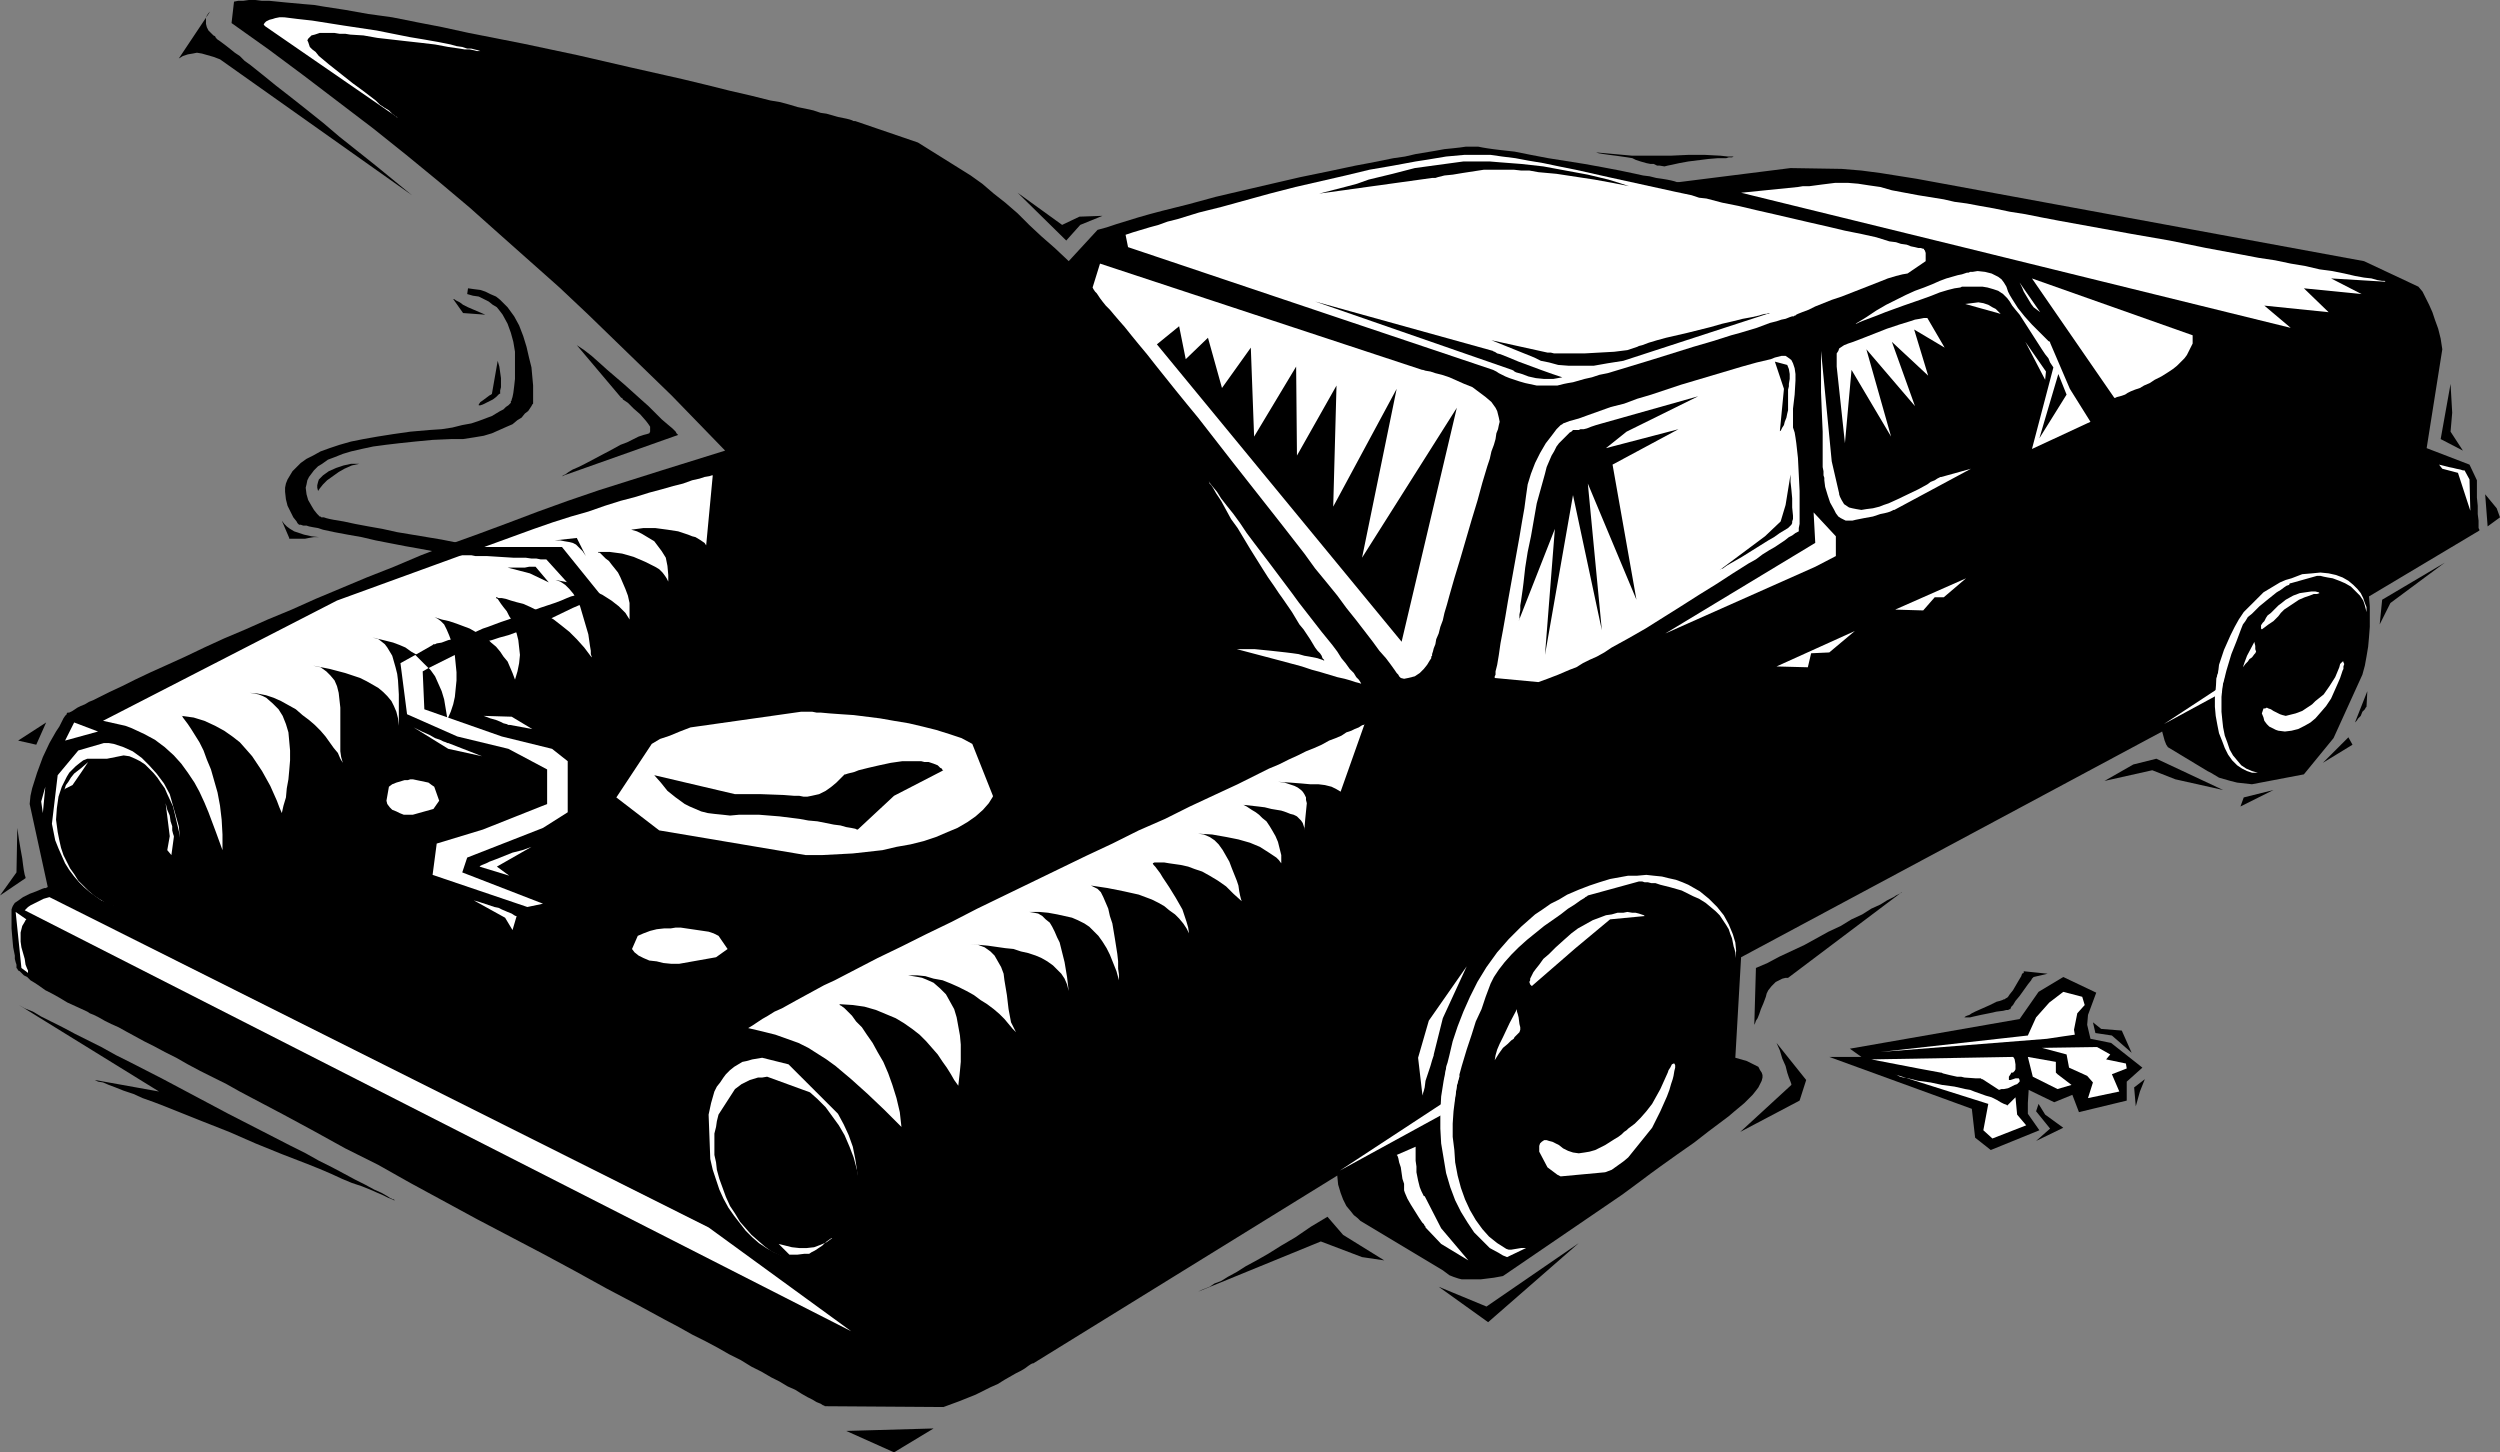 <?xml version="1.0" encoding="UTF-8" standalone="no"?>
<svg
   version="1.0"
   width="129.724mm"
   height="75.362mm"
   id="svg96"
   sodipodi:docname="Cartoon - Abandoned.wmf"
   xmlns:inkscape="http://www.inkscape.org/namespaces/inkscape"
   xmlns:sodipodi="http://sodipodi.sourceforge.net/DTD/sodipodi-0.dtd"
   xmlns="http://www.w3.org/2000/svg"
   xmlns:svg="http://www.w3.org/2000/svg">
  <rect width="100%" height="100%" fill="#808080" stroke="none"/>
  <sodipodi:namedview
     id="namedview96"
     pagecolor="#ffffff"
     bordercolor="#000000"
     borderopacity="0.25"
     inkscape:showpageshadow="2"
     inkscape:pageopacity="0.0"
     inkscape:pagecheckerboard="0"
     inkscape:deskcolor="#d1d1d1"
     inkscape:document-units="mm" />
  <defs
     id="defs1">
    <pattern
       id="WMFhbasepattern"
       patternUnits="userSpaceOnUse"
       width="6"
       height="6"
       x="0"
       y="0" />
  </defs>
  <path
     style="fill:#000000;fill-opacity:1;fill-rule:evenodd;stroke:none"
     d="m 475.911,87.889 8.403,3.231 1.454,3.07 v 3.393 l 0.162,1.616 v 1.616 l 0.162,1.292 v 1.131 0.323 l 0.162,0.323 v 0.162 l -21.654,12.925 0.162,1.939 v 4.039 l -0.162,2.1 -0.162,1.777 -0.323,1.939 -0.323,1.777 -0.485,1.777 -5.656,12.44 -5.818,7.109 -10.181,1.939 -1.454,-0.162 -1.454,-0.162 -1.293,-0.323 -1.131,-0.323 -1.131,-0.323 -0.808,-0.485 -0.808,-0.485 -0.646,-0.323 -7.757,-4.685 -0.323,-0.485 -0.323,-0.808 -0.485,-1.777 -82.578,44.268 -1.131,19.71 1.131,0.323 1.131,0.323 0.97,0.485 0.646,0.323 0.646,0.323 0.323,0.646 0.323,0.485 0.162,0.485 v 0.485 l -0.162,0.646 -0.323,0.646 -0.323,0.646 -0.485,0.646 -0.646,0.808 -1.616,1.616 -0.97,0.808 -0.97,0.808 -1.131,0.969 -1.293,0.969 -1.293,0.969 -1.293,0.969 -2.909,2.262 -3.232,2.262 -3.394,2.423 -1.778,1.292 -1.939,1.454 -3.717,2.747 -23.432,15.995 -1.778,0.323 -1.293,0.162 -1.293,0.162 h -1.131 -1.778 -0.808 l -0.646,-0.162 -0.97,-0.323 -0.808,-0.323 -0.646,-0.485 -0.646,-0.485 -16.16,-9.694 -0.485,-0.485 -0.808,-0.646 -0.646,-0.808 -0.808,-0.969 -0.646,-1.292 -0.485,-1.292 -0.485,-1.616 -0.162,-1.616 v -0.162 l -59.63,36.836 h -0.162 l -0.323,0.162 -0.485,0.323 -0.646,0.485 -0.808,0.485 -0.97,0.485 -1.131,0.646 -1.131,0.646 -1.293,0.808 -1.454,0.646 -2.909,1.454 -3.232,1.292 -3.07,1.131 -23.27,-0.162 -0.162,-0.162 h -0.162 l -0.485,-0.323 -0.808,-0.323 -0.808,-0.485 -0.97,-0.485 -1.131,-0.646 -1.293,-0.808 -1.454,-0.646 -1.616,-0.969 -1.616,-0.808 -1.939,-1.131 -1.939,-0.969 -2.101,-1.292 -2.262,-1.131 -2.262,-1.292 -2.424,-1.292 -2.586,-1.292 -2.586,-1.454 -2.747,-1.454 -5.656,-3.07 -5.818,-3.07 -6.141,-3.393 -6.302,-3.393 -6.464,-3.393 -6.464,-3.393 -13.09,-7.109 -6.302,-3.554 -6.464,-3.231 -6.141,-3.393 -5.979,-3.231 -5.818,-3.07 -2.747,-1.454 -2.586,-1.454 -2.586,-1.292 -2.586,-1.292 -2.424,-1.292 -2.262,-1.292 -2.262,-1.131 -2.101,-1.131 -1.939,-0.969 -1.778,-0.969 -1.778,-0.969 -1.454,-0.808 -1.454,-0.646 -1.293,-0.646 -1.131,-0.646 -0.97,-0.485 -0.808,-0.323 -0.485,-0.323 -2.101,-0.969 -1.778,-0.808 -1.616,-0.969 -1.454,-0.808 L 8.888,194.196 7.757,193.388 6.787,192.742 5.979,192.257 5.333,191.611 4.686,191.288 4.202,190.803 3.878,190.48 3.555,190.319 3.394,189.995 3.232,189.834 v 0 -0.162 -0.485 l -0.162,-0.485 -0.162,-0.646 v -0.646 l -0.323,-1.616 -0.162,-1.777 -0.162,-1.939 v -1.939 -1.777 l 0.162,-0.485 0.162,-0.323 0.323,-0.485 0.485,-0.323 1.131,-0.808 1.293,-0.646 1.293,-0.485 1.131,-0.485 0.485,-0.162 h 0.323 l 0.162,-0.162 h 0.162 l -3.555,-16.318 0.162,-1.616 0.323,-1.454 0.97,-3.07 1.131,-3.07 1.293,-2.747 0.646,-1.131 0.646,-1.131 0.646,-0.969 0.485,-0.969 0.323,-0.646 0.323,-0.485 0.323,-0.323 v -0.162 0 l 0.162,-0.162 h 0.323 l 0.323,-0.162 0.323,-0.162 0.485,-0.323 0.485,-0.323 0.646,-0.323 0.808,-0.323 0.808,-0.485 0.808,-0.323 0.97,-0.485 2.262,-1.131 2.424,-1.131 2.586,-1.292 3.07,-1.454 3.232,-1.454 3.555,-1.616 3.717,-1.777 3.878,-1.777 4.202,-1.777 4.363,-1.939 4.686,-1.939 4.686,-2.1 5.01,-2.1 5.01,-2.1 5.333,-2.1 5.333,-2.262 5.494,-2.1 5.818,-2.1 5.656,-2.1 5.979,-2.262 5.818,-2.1 6.141,-2.1 12.282,-3.877 12.443,-3.877 -10.504,-10.825 -10.827,-10.501 -5.494,-5.332 -5.656,-5.332 -5.818,-5.17 L 98.091,46.045 92.112,40.713 85.971,35.543 79.669,30.373 73.205,25.203 66.418,20.034 59.63,14.864 52.682,9.694 45.41,4.524 45.894,0.323 46.702,0.162 h 0.97 L 48.803,0 h 1.293 l 1.293,0.162 h 1.454 l 1.616,0.162 1.616,0.162 1.778,0.162 1.778,0.162 1.939,0.162 1.939,0.323 4.202,0.646 4.525,0.808 4.686,0.646 4.848,0.969 5.01,0.969 5.171,1.131 10.666,2.1 10.666,2.262 10.504,2.423 5.01,1.131 5.01,1.131 4.686,1.131 4.525,1.131 4.202,0.969 3.878,0.969 1.939,0.323 1.778,0.485 1.616,0.485 1.616,0.323 1.454,0.323 1.454,0.485 1.131,0.162 1.131,0.323 1.131,0.323 0.808,0.162 0.808,0.162 0.646,0.162 0.485,0.162 0.323,0.162 h 0.323 v 0 l 12.282,4.201 10.342,6.462 2.262,1.616 2.262,1.939 2.262,1.777 2.424,2.1 2.262,2.262 2.424,2.262 2.586,2.262 2.747,2.585 5.656,-6.139 1.778,-0.485 1.939,-0.646 2.101,-0.646 2.101,-0.646 2.262,-0.646 2.424,-0.646 5.171,-1.292 5.333,-1.454 5.494,-1.292 11.15,-2.585 5.494,-1.131 5.333,-1.131 2.586,-0.485 2.424,-0.485 2.424,-0.485 2.262,-0.323 2.101,-0.485 1.939,-0.323 1.939,-0.323 1.778,-0.323 1.616,-0.162 1.454,-0.162 1.131,-0.162 h 1.131 0.485 0.808 l 0.808,0.162 0.97,0.162 1.131,0.162 1.293,0.162 1.454,0.162 1.454,0.162 3.232,0.646 3.394,0.646 7.11,1.131 3.555,0.646 3.394,0.646 3.07,0.646 1.454,0.323 1.293,0.162 1.293,0.323 1.131,0.162 0.97,0.162 0.808,0.162 0.646,0.162 0.485,0.162 h 0.323 0.162 l 21.816,-2.747 10.019,0.162 3.878,0.323 3.717,0.485 7.11,1.131 87.749,16.156 10.666,5.008 0.808,0.969 0.646,1.292 0.646,1.292 0.646,1.454 0.485,1.454 0.646,1.777 0.485,1.939 0.323,2.1 z"
     id="path1" />
  <path
     style="fill:#ffffff;fill-opacity:1;fill-rule:evenodd;stroke:none"
     d="m 284.9,217.461 0.485,-2.423 0.323,-2.1 0.485,-2.1 0.485,-1.777 0.485,-1.616 0.485,-1.616 0.97,-2.908 0.808,-2.585 1.131,-2.423 0.808,-2.423 0.97,-2.585 0.646,-1.292 0.97,-1.454 1.131,-1.454 1.293,-1.454 1.454,-1.454 1.616,-1.454 3.394,-2.747 1.616,-1.131 1.616,-1.131 1.454,-1.131 1.293,-0.808 1.131,-0.808 0.808,-0.485 0.162,-0.162 0.323,-0.162 0.162,-0.162 v 0 l 10.019,-2.747 h 0.646 l 0.485,0.162 h 0.646 l 0.646,0.162 h 0.808 l 0.97,0.323 1.939,0.485 2.262,0.646 2.262,1.131 1.131,0.485 1.293,0.808 0.97,0.808 0.97,0.808 0.808,0.808 0.646,0.969 0.646,0.969 0.485,0.808 0.323,0.969 0.323,0.808 0.323,1.616 0.162,0.485 0.162,0.646 v 0.485 0.646 l 0.162,-1.454 -0.162,-1.616 -0.485,-1.616 -0.808,-1.939 -0.97,-1.777 -1.293,-1.616 -1.616,-1.616 -1.778,-1.454 -2.262,-1.292 -1.131,-0.485 -1.293,-0.485 -1.454,-0.323 -1.293,-0.323 -1.616,-0.162 -1.454,-0.162 -1.778,0.162 h -1.778 l -1.778,0.323 -1.778,0.323 -2.101,0.646 -1.939,0.646 -2.101,0.808 -2.262,0.969 -1.616,0.969 -1.616,0.808 -1.616,1.131 -1.454,0.969 -2.747,2.423 -2.424,2.423 -2.262,2.585 -2.101,2.908 -1.778,2.908 -1.454,2.908 -1.293,2.908 -1.131,2.908 -0.97,2.908 -0.646,2.747 -0.646,2.585 -0.323,2.423 -0.162,2.262 -0.162,2.1 -20.2,13.248 z"
     id="path2" />
  <path
     style="fill:#ffffff;fill-opacity:1;fill-rule:evenodd;stroke:none"
     d="m 363.923,63.493 2.101,-1.292 1.939,-1.292 1.939,-1.131 1.939,-0.969 1.939,-0.969 1.778,-0.808 1.778,-0.646 1.616,-0.646 1.454,-0.646 1.293,-0.485 1.131,-0.323 1.131,-0.323 0.808,-0.162 0.485,-0.162 0.485,-0.162 v 0 h 0.162 0.162 l 0.323,-0.162 h 0.485 l 0.97,-0.162 1.454,0.162 1.293,0.323 0.646,0.323 0.646,0.323 0.646,0.485 0.485,0.646 0.485,0.808 0.323,0.969 0.323,0.646 0.485,0.808 1.131,1.777 1.293,1.616 1.454,1.616 1.293,1.292 0.646,0.646 0.485,0.485 0.485,0.485 0.323,0.323 0.323,0.162 v 0.162 l 3.878,9.047 4.04,6.462 -11.474,5.332 4.202,-15.995 v 0 l -0.323,-0.485 -0.323,-0.485 -0.323,-0.808 -0.646,-0.808 -0.646,-0.969 -1.454,-2.262 -1.454,-2.262 -1.454,-2.262 -0.808,-0.969 -0.646,-0.808 -0.485,-0.808 -0.485,-0.646 -0.808,-0.808 -0.97,-0.646 -0.97,-0.323 -1.131,-0.323 -0.97,-0.162 h -1.131 -2.424 -0.485 l -0.323,0.162 -1.131,0.162 -1.293,0.323 -1.616,0.485 -1.616,0.646 -1.778,0.646 -3.717,1.292 -1.778,0.646 -1.778,0.646 -1.616,0.646 -1.293,0.485 -1.293,0.485 -0.808,0.323 -0.323,0.162 -0.323,0.162 v 0 z"
     id="path3" />
  <path
     style="fill:#ffffff;fill-opacity:1;fill-rule:evenodd;stroke:none"
     d="m 396.081,55.415 0.485,0.969 0.323,0.808 0.97,1.616 0.485,0.808 0.485,0.646 0.646,0.485 0.646,0.485 z"
     id="path4" />
  <path
     style="fill:#ffffff;fill-opacity:1;fill-rule:evenodd;stroke:none"
     d="m 385.416,59.616 1.293,-0.162 1.293,-0.162 0.97,0.162 0.97,0.323 0.808,0.485 0.646,0.323 0.485,0.485 0.485,0.485 z"
     id="path5" />
  <path
     style="fill:#ffffff;fill-opacity:1;fill-rule:evenodd;stroke:none"
     d="m 397.212,67.048 4.04,5.816 -0.162,1.616 z"
     id="path6" />
  <path
     style="fill:#ffffff;fill-opacity:1;fill-rule:evenodd;stroke:none"
     d="m 374.104,53.638 -0.97,0.162 -1.293,0.323 -1.616,0.485 -1.616,0.646 -3.717,1.454 -3.717,1.454 -1.939,0.646 -1.616,0.646 -1.616,0.646 -1.293,0.646 -1.293,0.485 -0.808,0.323 -0.323,0.162 -0.162,0.162 h -0.162 v 0 l -0.162,0.162 h -0.323 l -0.485,0.162 -0.808,0.323 -0.808,0.162 -0.97,0.323 -1.293,0.323 -1.293,0.485 -1.293,0.485 -1.616,0.485 -1.616,0.485 -1.778,0.485 -3.555,1.131 -3.878,1.131 -7.757,2.423 -3.717,1.131 -3.717,1.131 -1.616,0.485 -1.616,0.323 -1.454,0.485 -1.454,0.323 -1.131,0.323 -1.131,0.323 -0.97,0.162 -0.808,0.162 -1.293,0.323 h -1.454 -2.586 l -2.262,-0.485 -1.131,-0.323 -0.97,-0.323 -0.97,-0.323 -0.808,-0.323 -0.646,-0.323 -0.646,-0.323 -0.485,-0.323 -0.323,-0.162 -0.323,-0.162 v 0 l -71.589,-24.073 -0.485,-2.423 1.454,-0.485 1.616,-0.485 1.616,-0.485 1.778,-0.485 1.778,-0.646 1.939,-0.485 4.202,-1.292 4.525,-1.131 4.686,-1.292 4.686,-1.292 5.01,-1.292 9.858,-2.262 4.686,-1.131 4.686,-0.808 4.363,-0.808 2.101,-0.323 1.939,-0.323 1.939,-0.323 1.778,-0.162 1.778,-0.162 h 1.616 1.616 1.939 l 2.262,0.323 2.586,0.323 2.586,0.485 2.909,0.485 3.07,0.646 3.232,0.646 6.464,1.454 6.626,1.454 6.626,1.454 3.07,0.646 1.454,0.485 1.454,0.162 3.07,0.808 3.232,0.646 3.394,0.808 3.555,0.808 6.949,1.616 3.555,0.808 3.394,0.808 3.232,0.646 2.909,0.646 2.586,0.808 1.293,0.162 0.97,0.323 1.131,0.162 0.808,0.323 0.808,0.162 0.646,0.162 h 0.485 l 0.485,0.162 h 0.162 v 0 0.162 l 0.162,0.162 0.162,0.485 v 0.808 0.808 z"
     id="path7" />
  <path
     style="fill:#ffffff;fill-opacity:1;fill-rule:evenodd;stroke:none"
     d="m 357.136,68.825 v 3.877 4.201 l 0.162,4.039 0.162,3.716 v 1.777 1.454 1.454 1.292 0.969 l 0.162,0.808 v 0.646 0 0.162 l 0.162,0.485 v 0.485 l 0.162,1.292 0.485,1.616 0.485,1.454 0.808,1.454 0.323,0.646 0.485,0.646 0.485,0.323 0.646,0.323 0.323,0.162 h 1.293 l 0.646,-0.162 1.616,-0.323 1.778,-0.323 1.454,-0.485 0.808,-0.162 0.646,-0.162 0.485,-0.162 0.323,-0.162 0.323,-0.162 h 0.162 l 15.029,-8.078 -5.818,1.616 h -0.162 l -0.323,0.162 -0.323,0.162 -0.485,0.323 -0.808,0.323 -0.646,0.485 -1.778,0.969 -4.04,1.939 -1.778,0.808 -0.97,0.323 -0.808,0.323 -1.293,0.323 -1.293,0.162 -0.97,0.162 -0.97,-0.162 -0.808,-0.162 -0.646,-0.162 -0.485,-0.323 -0.485,-0.323 -0.485,-0.808 -0.323,-0.646 -0.162,-0.485 v -0.162 l -1.454,-6.301 z"
     id="path8" />
  <path
     style="fill:#ffffff;fill-opacity:1;fill-rule:evenodd;stroke:none"
     d="m 361.66,67.694 0.808,-0.323 0.97,-0.323 2.101,-0.808 4.525,-1.777 2.424,-0.808 2.101,-0.646 0.97,-0.323 0.97,-0.162 0.808,-0.162 h 0.646 l 3.394,5.816 -5.979,-3.554 2.747,9.047 -7.11,-6.624 4.525,12.602 -9.534,-11.148 4.848,17.125 -7.757,-13.086 -1.293,14.379 -1.616,-15.025 v -0.646 -0.646 -1.292 l 0.323,-0.485 0.162,-0.485 0.485,-0.323 z"
     id="path9" />
  <path
     style="fill:#000000;fill-opacity:1;fill-rule:evenodd;stroke:none"
     d="m 399.96,85.95 3.717,-12.602 1.616,4.039 z"
     id="path10" />
  <path
     style="fill:#ffffff;fill-opacity:1;fill-rule:evenodd;stroke:none"
     d="m 301.707,133.772 1.778,-0.646 2.101,-0.808 2.262,-0.969 1.293,-0.485 1.293,-0.808 1.293,-0.646 1.454,-0.646 1.454,-0.808 1.454,-0.969 3.232,-1.777 3.394,-1.939 6.949,-4.362 3.555,-2.262 3.394,-2.1 3.232,-2.1 3.07,-1.939 1.454,-0.808 1.293,-0.969 1.293,-0.808 1.131,-0.646 0.97,-0.646 0.97,-0.646 0.808,-0.646 0.646,-0.323 0.646,-0.485 0.323,-0.162 0.323,-0.162 v -0.162 -0.485 l 0.162,-0.808 v -6.462 l -0.162,-3.231 -0.162,-3.231 -0.162,-1.454 -0.162,-1.454 -0.162,-1.131 -0.162,-0.969 -0.323,-0.969 v -1.131 -1.292 -1.292 l 0.323,-2.747 0.162,-2.747 v -1.292 l -0.162,-1.131 -0.323,-0.969 -0.323,-0.646 -0.646,-0.485 -0.485,-0.323 h -0.323 -0.485 l -0.646,0.162 -0.646,0.162 -0.808,0.323 -2.747,0.646 -2.909,0.808 -5.979,1.777 -5.979,1.777 -5.818,1.939 -2.747,0.808 -2.586,0.969 -2.586,0.646 -2.262,0.808 -2.262,0.808 -1.778,0.646 -1.778,0.485 -1.293,0.485 -0.162,0.162 -0.323,0.162 -0.323,0.323 -0.485,0.485 -0.485,0.646 -0.485,0.646 -1.131,1.454 -1.131,1.939 -0.97,1.939 -0.808,2.1 -0.646,2.1 -0.162,1.131 -0.162,1.131 -0.323,2.423 -0.485,2.747 -0.485,2.908 -2.262,12.602 -0.485,2.908 -0.485,2.747 -0.485,2.585 -0.162,1.131 -0.162,1.131 -0.162,0.969 -0.162,0.969 -0.162,0.646 -0.162,0.646 v 0.646 l -0.162,0.323 v 0.162 0.162 z"
     id="path11" />
  <path
     style="fill:#000000;fill-opacity:1;fill-rule:evenodd;stroke:none"
     d="m 350.51,71.571 0.323,0.808 0.162,0.969 v 0.969 l -0.162,0.969 v 0.485 l -0.162,0.646 v 1.454 1.777 0.808 l -0.162,0.646 -0.162,0.808 -0.323,0.808 -0.162,0.646 -0.323,0.485 -0.162,0.323 -0.162,0.323 h -0.162 v 0.162 l 0.808,-8.401 -1.778,-5.332 z"
     id="path12" />
  <path
     style="fill:#000000;fill-opacity:1;fill-rule:evenodd;stroke:none"
     d="m 351.156,93.059 v 0.162 0.162 0.485 0.646 l 0.162,1.454 0.162,1.777 v 1.777 l 0.162,1.616 v 0.646 l -0.162,0.485 v 0.323 l -0.162,0.323 -0.162,0.162 -0.485,0.485 -0.808,0.485 -0.808,0.485 -1.131,0.808 -1.131,0.646 -2.586,1.616 -2.586,1.616 -1.131,0.646 -1.131,0.646 -0.808,0.485 -0.646,0.485 -0.485,0.162 -0.162,0.162 v 0 l 8.888,-6.624 3.07,-2.908 0.97,-3.231 z"
     id="path13" />
  <path
     style="fill:#000000;fill-opacity:1;fill-rule:evenodd;stroke:none"
     d="m 333.057,77.711 -14.059,6.947 -4.04,3.231 14.221,-3.716 -12.928,6.947 4.686,26.496 -9.534,-22.78 2.747,28.758 -5.656,-26.496 -5.494,31.343 1.939,-24.719 -7.11,18.095 v 0 l 0.162,-0.323 v -0.485 -0.485 l 0.162,-0.808 v -0.969 l 0.162,-0.969 0.162,-1.131 0.162,-1.131 0.162,-1.292 0.323,-2.908 0.485,-3.07 0.646,-3.07 1.131,-6.462 0.808,-2.908 0.808,-2.908 0.323,-1.292 0.485,-1.131 0.485,-1.131 0.485,-0.808 0.485,-0.969 0.485,-0.646 0.485,-0.485 0.485,-0.485 0.485,-0.485 0.323,-0.323 0.323,-0.323 0.323,-0.162 0.323,-0.323 h 0.485 0.646 l 0.323,-0.162 h 0.646 l 0.646,-0.162 0.808,-0.323 0.97,-0.323 1.131,-0.323 z"
     id="path14" />
  <path
     style="fill:#ffffff;fill-opacity:1;fill-rule:evenodd;stroke:none"
     d="m 278.921,72.541 v 0 h 0.162 l 0.485,0.162 0.97,0.162 0.97,0.323 1.293,0.323 1.454,0.485 1.454,0.646 1.454,0.646 1.616,0.646 1.293,0.969 1.293,0.969 1.131,0.969 0.808,1.131 0.323,0.646 0.323,1.292 0.162,0.808 -0.162,0.646 -0.162,0.808 -0.323,0.808 -0.162,1.131 -0.323,1.131 -0.485,1.292 -0.323,1.454 -0.485,1.454 -0.485,1.616 -0.485,1.616 -0.97,3.554 -1.131,3.716 -2.262,7.755 -1.131,3.716 -0.97,3.393 -0.485,1.777 -0.485,1.616 -0.323,1.454 -0.485,1.292 -0.323,1.292 -0.485,1.131 -0.162,0.969 -0.323,0.808 -0.162,0.646 -0.162,0.485 v 0.323 l -0.162,0.162 v 0 0.323 l -0.323,0.485 -0.485,0.808 -0.646,0.808 -0.808,0.808 -0.97,0.646 -0.646,0.162 -0.646,0.162 -0.808,0.162 -0.646,-0.162 -0.162,-0.162 v 0 l -0.162,-0.162 -0.162,-0.323 -0.323,-0.323 -0.323,-0.485 -0.808,-1.131 -0.97,-1.292 -1.293,-1.454 -1.293,-1.777 -1.616,-2.1 -1.616,-2.1 -1.939,-2.423 -1.778,-2.423 -2.101,-2.585 -2.262,-2.747 -2.101,-2.908 -4.525,-5.816 -9.534,-12.117 -4.525,-5.816 -2.262,-2.908 -2.262,-2.747 -2.101,-2.585 -1.939,-2.423 -1.939,-2.423 -1.778,-2.262 -1.616,-1.939 -1.454,-1.777 -1.293,-1.616 -1.131,-1.292 -0.97,-1.131 -0.808,-0.969 -0.808,-0.808 -0.646,-0.808 -0.485,-0.646 -0.323,-0.485 -0.323,-0.485 -0.323,-0.323 -0.323,-0.485 -0.162,-0.323 v 0 l 1.454,-4.685 z"
     id="path15" />
  <path
     style="fill:#000000;fill-opacity:1;fill-rule:evenodd;stroke:none"
     d="m 274.881,125.856 10.827,-45.883 -18.584,29.404 6.787,-33.12 -12.443,23.103 0.646,-23.749 -7.757,13.733 -0.162,-17.449 -8.242,13.733 -0.646,-17.449 -5.656,7.916 -2.747,-9.855 -4.363,4.201 -1.293,-6.462 -4.363,3.554 z"
     id="path16" />
  <path
     style="fill:#000000;fill-opacity:1;fill-rule:evenodd;stroke:none"
     d="m 287.001,31.666 h 1.616 1.778 1.778 l 1.939,0.162 4.202,0.323 4.363,0.485 4.363,0.808 4.363,0.808 4.04,0.969 2.101,0.646 1.939,0.646 -3.232,-0.646 -3.555,-0.646 -7.434,-1.131 -3.555,-0.323 -1.778,-0.323 h -1.616 l -1.454,-0.162 h -1.293 -2.424 -2.101 l -2.101,0.323 -2.101,0.323 -1.939,0.323 -1.616,0.162 -0.646,0.162 -0.646,0.162 -0.485,0.162 h -0.323 -0.323 v 0 l -22.139,3.07 5.01,-1.292 2.424,-0.646 2.262,-0.808 4.686,-1.131 4.363,-1.131 z"
     id="path17" />
  <path
     style="fill:#000000;fill-opacity:1;fill-rule:evenodd;stroke:none"
     d="m 292.496,66.725 10.989,2.423 h 0.646 l 0.646,0.162 h 0.808 1.131 4.04 l 2.909,-0.162 2.909,-0.162 1.293,-0.162 1.293,-0.162 0.97,-0.323 0.97,-0.323 0.323,-0.162 0.646,-0.162 1.293,-0.485 1.616,-0.485 1.778,-0.485 2.101,-0.485 2.101,-0.485 4.525,-1.131 2.262,-0.646 2.101,-0.485 1.939,-0.485 1.778,-0.323 1.454,-0.323 0.485,-0.162 0.646,-0.162 h 0.323 l 0.323,-0.162 h 0.162 0.162 l -28.765,9.371 -3.07,0.485 -2.747,0.485 h -2.586 -2.262 l -2.101,-0.162 -1.778,-0.485 -1.616,-0.323 -1.293,-0.646 z"
     id="path18" />
  <path
     style="fill:#000000;fill-opacity:1;fill-rule:evenodd;stroke:none"
     d="m 257.913,59.131 38.622,13.41 v 0 l 0.323,0.162 0.162,0.162 0.323,0.162 1.131,0.323 1.293,0.485 1.454,0.323 1.616,0.162 h 1.778 l 1.778,-0.323 -0.97,-0.323 -0.97,-0.323 -2.262,-0.808 -4.363,-1.616 -1.939,-0.808 -0.808,-0.323 -0.808,-0.323 -0.646,-0.162 -0.485,-0.323 h -0.162 l -0.162,-0.162 z"
     id="path19" />
  <path
     style="fill:#ffffff;fill-opacity:1;fill-rule:evenodd;stroke:none"
     d="m 356.004,106.469 -29.411,17.772 29.411,-13.086 4.04,-2.1 v -3.877 l -4.363,-4.685 z"
     id="path20" />
  <path
     style="fill:#ffffff;fill-opacity:1;fill-rule:evenodd;stroke:none"
     d="m 267.609,142.012 -0.162,0.162 h -0.162 l -0.323,0.162 -0.485,0.323 -0.808,0.323 -0.646,0.323 -0.97,0.323 -0.97,0.646 -1.131,0.485 -1.293,0.485 -1.454,0.808 -1.454,0.646 -1.616,0.646 -1.616,0.808 -1.778,0.808 -1.939,0.969 -1.939,0.808 -1.939,0.969 -4.202,2.1 -4.525,2.1 -4.848,2.262 -4.848,2.423 -5.171,2.262 -5.171,2.585 -5.171,2.423 -10.666,5.17 -10.666,5.17 -5.01,2.585 -5.01,2.423 -4.848,2.423 -4.686,2.262 -4.363,2.262 -4.04,2.1 -2.101,0.969 -1.778,0.969 -1.778,0.969 -1.778,0.969 -1.454,0.808 -1.454,0.808 -1.454,0.646 -1.293,0.808 -1.131,0.646 -0.97,0.646 -0.97,0.646 -0.808,0.485 2.747,0.646 2.586,0.646 2.262,0.808 2.262,0.808 1.939,0.969 1.778,1.131 1.778,1.131 1.778,1.292 3.07,2.585 3.232,2.908 3.232,3.07 1.616,1.616 1.778,1.777 -0.323,-2.908 -0.646,-2.747 -0.808,-2.585 -0.808,-2.262 -0.97,-2.262 -1.131,-1.939 -0.97,-1.777 -1.131,-1.616 -0.97,-1.454 -1.131,-1.131 -0.808,-1.131 -0.808,-0.808 -0.646,-0.646 -0.646,-0.485 -0.323,-0.162 v -0.162 l 2.586,0.162 2.262,0.323 2.262,0.646 1.939,0.808 1.939,0.808 1.616,0.969 1.616,1.131 1.454,1.131 1.293,1.292 1.131,1.292 1.131,1.292 0.97,1.454 0.808,1.131 0.808,1.292 0.646,1.131 0.808,1.131 0.162,-1.454 0.162,-1.454 0.162,-1.777 v -1.616 -1.777 l -0.162,-1.777 -0.323,-1.777 -0.323,-1.777 -0.485,-1.616 -0.808,-1.454 -0.808,-1.454 -1.131,-1.131 -1.293,-1.131 -1.454,-0.646 -0.808,-0.323 -0.808,-0.162 -0.97,-0.162 -0.97,-0.162 h 1.778 l 1.616,0.162 1.616,0.485 1.778,0.323 1.616,0.646 1.454,0.646 1.616,0.808 1.454,0.808 1.293,0.969 1.293,0.808 1.293,0.969 1.131,0.969 0.97,0.969 0.808,0.969 0.808,0.969 0.646,0.646 -0.485,-0.969 -0.485,-0.969 -0.485,-2.585 -0.323,-2.747 -0.485,-2.908 -0.162,-1.292 -0.485,-1.292 -0.646,-1.131 -0.646,-1.131 -0.808,-0.808 -1.131,-0.808 -1.293,-0.485 -1.616,-0.162 3.555,0.323 3.394,0.485 1.616,0.162 1.454,0.485 1.454,0.323 1.454,0.485 1.131,0.485 1.131,0.646 1.131,0.808 0.808,0.808 0.808,0.808 0.646,0.969 0.485,1.131 0.323,1.292 -0.323,-2.747 -0.485,-2.908 -0.646,-2.585 -0.323,-1.292 -0.485,-0.969 -0.485,-1.131 -0.485,-0.969 -0.485,-0.808 -0.808,-0.646 -0.646,-0.646 -0.808,-0.485 -0.808,-0.162 -0.97,-0.162 h 1.939 l 1.778,0.162 1.778,0.323 1.454,0.323 1.454,0.323 1.131,0.485 1.293,0.646 0.97,0.646 0.97,0.969 0.808,0.808 0.808,1.131 0.808,1.292 0.646,1.292 0.646,1.616 0.646,1.616 0.485,1.777 v -1.131 l -0.162,-1.131 v -1.454 l -0.162,-1.454 -0.485,-3.07 -0.485,-2.908 -0.485,-1.454 -0.323,-1.454 -0.485,-1.131 -0.485,-1.131 -0.485,-0.969 -0.646,-0.646 -0.646,-0.323 -0.646,-0.323 3.232,0.485 3.232,0.646 2.909,0.646 1.293,0.485 1.293,0.485 1.293,0.646 1.131,0.646 0.97,0.808 1.131,0.808 0.808,0.808 0.808,0.969 0.646,0.969 0.485,0.969 -0.162,-1.131 -0.323,-1.131 -0.808,-2.423 -1.293,-2.262 -1.293,-2.1 -0.646,-0.969 -0.646,-0.969 -0.485,-0.808 -0.485,-0.646 -0.485,-0.646 -0.323,-0.323 -0.162,-0.323 v 0 0 l 0.323,-0.162 h 0.485 0.646 0.808 l 0.97,0.162 1.131,0.162 1.131,0.162 1.454,0.323 1.293,0.485 1.454,0.485 1.454,0.808 1.616,0.969 1.616,1.131 1.454,1.454 1.616,1.454 v 0 l -0.162,-0.485 -0.162,-0.646 -0.162,-0.808 -0.162,-1.131 -0.323,-0.969 -0.97,-2.423 -0.485,-1.292 -0.646,-1.131 -0.646,-1.131 -0.808,-1.131 -0.808,-0.808 -0.97,-0.646 -1.131,-0.485 -1.131,-0.162 2.747,0.162 2.747,0.485 2.424,0.485 2.262,0.646 1.939,0.808 1.778,1.131 1.454,0.969 0.485,0.485 0.485,0.646 v -1.616 l -0.323,-1.292 -0.323,-1.292 -0.485,-1.131 -0.646,-1.131 -0.485,-0.808 -0.646,-0.969 -0.808,-0.646 -0.646,-0.646 -0.646,-0.485 -0.808,-0.485 -0.485,-0.323 -0.485,-0.323 -0.323,-0.162 -0.323,-0.162 v 0 l 1.454,0.162 1.454,0.162 1.293,0.162 1.293,0.323 0.97,0.162 0.97,0.162 0.97,0.323 0.808,0.323 0.646,0.162 0.646,0.323 0.485,0.485 0.323,0.323 0.323,0.485 0.162,0.485 0.162,0.485 v 0.485 l 0.162,-2.1 0.162,-1.616 0.162,-1.616 -0.162,-0.646 v -0.485 l -0.323,-0.646 -0.323,-0.485 -0.323,-0.323 -0.646,-0.485 -0.646,-0.323 -0.97,-0.323 -0.97,-0.323 -1.293,-0.162 2.424,0.162 2.101,0.162 1.778,0.162 h 1.616 l 1.293,0.162 1.293,0.323 0.97,0.485 0.808,0.485 z"
     id="path21" />
  <path
     style="fill:#ffffff;fill-opacity:1;fill-rule:evenodd;stroke:none"
     d="m 20.2,141.366 1.454,0.323 1.454,0.323 1.454,0.323 1.293,0.485 2.424,1.131 2.101,1.131 1.939,1.454 1.778,1.616 1.454,1.616 1.293,1.777 1.293,1.939 0.97,1.777 0.97,2.1 0.808,1.939 1.454,3.877 1.293,3.554 v -3.07 l -0.162,-2.908 -0.323,-2.747 -0.485,-2.585 -0.646,-2.262 -0.646,-2.262 -0.808,-1.939 -0.646,-1.777 -0.808,-1.616 -0.808,-1.292 -0.808,-1.292 -0.646,-0.969 -0.485,-0.646 -0.485,-0.646 -0.162,-0.323 h -0.162 l 2.424,0.323 2.101,0.646 2.101,0.969 1.778,0.969 1.616,1.131 1.454,1.131 1.293,1.454 1.131,1.292 0.97,1.454 0.97,1.454 0.808,1.454 0.808,1.454 1.293,2.908 0.485,1.292 0.485,1.131 0.323,-1.454 0.485,-1.616 0.162,-1.777 0.323,-1.777 0.162,-1.777 0.162,-1.939 v -1.939 l -0.162,-1.777 -0.162,-1.777 -0.485,-1.616 -0.646,-1.616 -0.808,-1.292 -1.131,-1.131 -1.293,-1.131 -0.646,-0.323 -0.808,-0.323 -0.808,-0.162 -0.97,-0.162 1.616,0.162 1.616,0.323 1.454,0.485 1.454,0.646 1.454,0.808 1.454,0.808 1.293,1.131 1.293,0.969 1.131,0.969 1.131,1.131 0.97,1.131 0.808,1.131 0.808,1.131 0.808,0.969 0.485,1.131 0.485,0.808 -0.323,-1.131 -0.162,-1.131 v -1.292 -7.27 l -0.162,-1.454 -0.162,-1.454 -0.323,-1.292 -0.485,-1.131 -0.808,-0.969 -0.808,-0.808 -1.131,-0.808 -0.808,-0.162 -0.646,-0.162 3.232,0.646 3.07,0.808 2.909,0.969 1.293,0.646 1.131,0.646 1.131,0.646 0.97,0.808 0.808,0.808 0.808,0.969 0.485,0.969 0.485,1.131 0.323,1.292 0.162,1.454 v -3.07 -3.07 l -0.162,-2.747 -0.162,-1.292 -0.323,-1.292 -0.323,-1.131 -0.323,-1.131 -0.485,-0.808 -0.485,-0.808 -0.485,-0.646 -0.808,-0.646 -0.646,-0.485 -0.97,-0.162 1.454,0.323 1.293,0.323 1.293,0.323 1.293,0.485 1.131,0.485 1.131,0.808 1.131,0.646 0.97,0.808 0.808,1.131 0.97,1.131 0.808,1.131 0.646,1.454 0.646,1.454 0.485,1.616 0.323,1.939 0.323,1.939 0.646,-1.454 0.485,-1.454 0.323,-1.454 0.162,-1.616 0.162,-1.616 v -1.616 l -0.162,-1.616 -0.162,-1.616 -0.323,-1.454 -0.323,-1.292 -0.485,-1.292 -0.485,-1.131 -0.485,-0.969 -0.646,-0.646 -0.646,-0.485 -0.646,-0.323 1.454,0.485 1.454,0.323 1.454,0.485 1.293,0.485 1.293,0.485 1.131,0.646 1.131,0.646 1.131,0.646 0.808,0.808 0.97,0.808 0.808,0.969 0.646,0.969 0.808,0.969 0.485,1.131 0.485,1.131 0.485,1.292 0.485,-1.616 0.323,-1.616 0.162,-1.616 -0.162,-1.454 -0.162,-1.454 -0.323,-1.292 -0.485,-1.292 -0.323,-1.131 -0.646,-0.969 -0.485,-0.969 -0.646,-0.808 -0.485,-0.646 -0.323,-0.485 -0.323,-0.485 -0.323,-0.162 v -0.162 h 0.162 l 0.323,0.162 h 0.646 l 0.808,0.162 0.97,0.323 1.131,0.323 1.293,0.323 1.454,0.646 1.293,0.646 1.616,0.808 1.616,0.969 1.454,1.131 1.616,1.292 1.454,1.454 1.454,1.616 1.454,1.939 v -0.162 l -0.162,-0.485 v -0.646 l -0.162,-0.969 -0.162,-1.131 -0.162,-1.131 -0.808,-2.747 -0.808,-2.747 -0.646,-1.292 -0.646,-1.131 -0.808,-0.969 -0.808,-0.808 -0.97,-0.646 -0.97,-0.323 2.586,0.485 2.424,0.646 2.101,0.808 2.101,0.969 1.778,1.131 1.454,1.131 1.293,1.292 0.808,1.292 v -1.777 -1.454 l -0.323,-1.454 -0.485,-1.292 -0.485,-1.131 -0.485,-1.131 -0.485,-0.969 -0.646,-0.808 -0.646,-0.808 -0.485,-0.646 -0.646,-0.485 -0.485,-0.485 -0.323,-0.323 -0.323,-0.323 h -0.323 v -0.162 h 1.131 1.131 l 2.424,0.323 2.262,0.646 2.262,0.969 0.97,0.485 0.97,0.485 0.808,0.485 0.646,0.646 0.485,0.646 0.323,0.485 0.323,0.646 v 0.646 -1.939 l -0.162,-1.777 -0.323,-1.616 -0.808,-1.292 -0.97,-1.292 -0.485,-0.646 -0.808,-0.485 -0.808,-0.485 -0.808,-0.485 -0.97,-0.485 -1.131,-0.323 2.424,-0.323 h 2.262 l 2.424,0.323 2.101,0.323 1.939,0.646 0.808,0.323 0.646,0.162 0.808,0.485 0.485,0.323 0.485,0.323 0.323,0.485 1.293,-13.733 h -0.162 v 0 l -0.485,0.162 -0.97,0.162 -0.97,0.323 -1.454,0.323 -1.778,0.646 -1.939,0.485 -2.262,0.646 -2.424,0.646 -2.586,0.808 -3.07,0.808 -3.07,0.969 -3.232,1.131 -3.394,0.969 -3.555,1.131 -3.717,1.292 -38.622,14.056 z"
     id="path22" />
  <path
     style="fill:#ffffff;fill-opacity:1;fill-rule:evenodd;stroke:none"
     d="m 33.29,155.745 -1.131,-2.1 -1.454,-1.939 -1.454,-1.616 -1.454,-1.454 -1.778,-1.292 -1.778,-0.808 -1.939,-0.646 -0.97,-0.162 h -0.97 l -5.01,1.454 -4.04,4.847 -1.131,9.532 0.323,1.616 0.323,1.616 0.646,1.616 0.646,1.454 0.646,1.454 0.808,1.292 0.97,1.292 0.97,1.131 0.97,0.969 1.131,0.969 1.131,0.808 1.131,0.808 1.293,0.485 1.131,0.485 1.293,0.162 1.293,0.162 h 1.293 l 1.131,-0.323 1.131,-0.323 1.131,-0.485 0.97,-0.646 0.97,-0.808 0.808,-0.969 0.646,-0.969 0.646,-1.131 0.646,-1.292 0.323,-1.292 0.485,-1.292 0.162,-1.616 v -1.454 -1.616 l -0.162,-1.616 z"
     id="path23" />
  <path
     style="fill:#000000;fill-opacity:1;fill-rule:evenodd;stroke:none"
     d="m 17.13,148.797 -0.808,0.323 -0.646,0.485 -0.808,0.646 -0.646,0.646 -0.646,0.646 -0.485,0.808 -0.97,1.939 -0.646,1.939 -0.323,2.262 -0.162,2.262 0.323,2.423 0.323,1.616 0.323,1.454 0.485,1.454 0.646,1.292 0.646,1.292 0.808,1.131 0.808,1.292 0.97,0.969 0.97,0.969 1.131,0.969 0.97,0.646 1.293,0.808 1.131,0.485 1.131,0.323 1.293,0.162 1.293,0.162 h 1.131 l 1.131,-0.162 1.131,-0.485 0.97,-0.485 0.97,-0.646 0.97,-0.646 0.646,-0.808 0.808,-0.969 0.646,-0.969 0.485,-1.131 0.323,-1.292 0.323,-1.292 0.323,-1.292 v -1.454 -1.454 l -0.162,-1.454 -0.646,-2.747 -0.646,-2.747 -1.131,-2.423 -0.485,-1.131 -0.808,-1.131 -0.646,-0.969 -0.808,-0.969 -0.808,-0.808 -0.808,-0.808 -0.97,-0.646 -0.97,-0.485 -1.131,-0.485 -1.131,-0.162 -3.232,0.646 z"
     id="path24" />
  <path
     style="fill:#ffffff;fill-opacity:1;fill-rule:evenodd;stroke:none"
     d="m 139.299,227.316 0.485,2.1 0.646,1.939 0.646,1.939 0.808,1.777 0.97,1.777 1.131,1.616 1.131,1.454 1.131,1.454 1.293,1.292 1.293,1.131 1.454,0.969 1.454,0.808 1.454,0.646 1.454,0.485 1.454,0.323 1.454,0.162 1.454,-0.162 1.293,-0.323 1.293,-0.485 1.131,-0.646 1.131,-0.808 0.97,-0.969 0.808,-1.131 0.808,-1.292 0.646,-1.454 0.485,-1.454 0.323,-1.616 0.323,-1.777 v -1.777 -1.939 l -0.162,-1.939 -0.323,-2.1 -0.485,-2.423 -0.808,-2.262 -0.97,-2.1 -1.131,-2.1 -9.696,-9.694 -5.171,-1.292 -0.97,0.162 -0.97,0.162 -1.131,0.323 -0.808,0.162 -0.808,0.485 -0.808,0.485 -0.808,0.646 -0.808,0.808 -0.485,0.646 -0.646,0.969 -0.646,0.808 -0.485,0.969 -0.646,2.262 -0.485,2.262 z"
     id="path25" />
  <path
     style="fill:#000000;fill-opacity:1;fill-rule:evenodd;stroke:none"
     d="m 150.449,211.16 -0.97,0.162 h -0.808 l -1.616,0.485 -1.616,0.808 -1.293,0.969 -3.232,5.008 -0.323,1.292 -0.162,1.131 -0.323,1.292 v 1.292 1.454 1.454 l 0.323,1.454 0.162,1.454 0.485,1.777 0.646,1.777 0.646,1.777 0.808,1.777 0.97,1.454 0.97,1.616 1.131,1.292 1.131,1.292 1.293,1.131 1.293,1.131 1.293,0.969 1.293,0.646 1.454,0.646 1.454,0.485 1.454,0.162 1.293,0.162 1.454,-0.162 1.293,-0.162 1.131,-0.485 1.131,-0.646 1.131,-0.646 0.97,-0.969 0.808,-1.131 0.646,-1.131 0.646,-1.292 0.485,-1.292 0.323,-1.616 0.323,-1.454 v -1.777 -1.777 l -0.162,-1.777 -0.323,-1.777 -0.646,-2.423 -0.808,-2.1 -0.97,-2.262 -1.131,-1.939 -1.293,-1.777 -1.293,-1.777 -1.616,-1.616 -1.454,-1.292 z"
     id="path26" />
  <path
     style="fill:#ffffff;fill-opacity:1;fill-rule:evenodd;stroke:none"
     d="m 120.877,156.391 8.403,6.462 28.765,4.847 h 3.07 l 3.07,-0.162 3.07,-0.162 2.909,-0.323 2.909,-0.323 2.747,-0.646 2.747,-0.485 2.586,-0.646 2.424,-0.808 2.262,-0.969 1.939,-0.808 1.939,-1.131 1.616,-1.131 1.454,-1.292 1.131,-1.292 0.808,-1.292 v -0.162 l -4.04,-10.178 -2.101,-1.131 -2.424,-0.808 -2.586,-0.808 -2.586,-0.646 -2.747,-0.646 -2.909,-0.485 -2.747,-0.485 -2.586,-0.323 -2.586,-0.323 -2.424,-0.162 -2.262,-0.162 -1.778,-0.162 h -0.808 l -0.808,-0.162 h -0.646 -0.646 -0.97 l -21.654,3.07 -2.101,0.808 -1.939,0.808 -1.939,0.646 -1.616,0.969 z"
     id="path27" />
  <path
     style="fill:#ffffff;fill-opacity:1;fill-rule:evenodd;stroke:none"
     d="m 142.693,186.118 -2.262,1.616 -7.272,1.292 h -1.454 l -1.616,-0.162 -1.293,-0.323 -1.454,-0.162 -1.131,-0.485 -0.97,-0.485 -0.808,-0.646 -0.485,-0.646 1.131,-2.585 1.131,-0.485 1.293,-0.485 1.293,-0.323 1.454,-0.162 h 1.293 l 0.97,-0.162 h 0.323 0.646 l 5.494,0.808 0.97,0.323 0.97,0.485 z"
     id="path28" />
  <path
     style="fill:#ffffff;fill-opacity:1;fill-rule:evenodd;stroke:none"
     d="m 86.133,157.037 -1.131,1.616 -4.04,1.131 H 79.992 79.184 l -0.808,-0.323 -0.646,-0.323 -0.808,-0.323 -0.485,-0.485 -0.485,-0.646 -0.162,-0.646 0.485,-2.747 0.646,-0.485 0.808,-0.323 1.616,-0.485 h 0.646 l 0.485,-0.162 h 0.485 v 0 l 3.07,0.646 0.646,0.485 0.485,0.323 z"
     id="path29" />
  <path
     style="fill:#ffffff;fill-opacity:1;fill-rule:evenodd;stroke:none"
     d="m 308.979,185.956 6.787,-5.655 6.787,-0.646 -0.162,-0.162 -0.485,-0.162 -0.485,-0.162 -0.646,-0.162 h -0.646 l -0.97,-0.162 -0.808,0.162 h -1.131 l -1.131,0.323 -1.131,0.162 -1.293,0.485 -1.293,0.485 -1.454,0.808 -1.454,0.808 -1.293,0.969 -1.454,1.292 -1.616,1.454 -1.293,1.292 -1.131,0.969 -0.808,1.131 -0.646,0.808 -0.485,0.646 -0.323,0.646 -0.323,0.646 v 0.323 l -0.162,0.323 0.162,0.485 0.162,0.162 0.162,0.162 z"
     id="path30" />
  <path
     style="fill:#ffffff;fill-opacity:1;fill-rule:evenodd;stroke:none"
     d="m 297.505,197.912 -1.454,2.747 -1.293,2.747 -0.646,1.292 -0.485,1.131 -0.323,1.131 -0.162,0.969 0.808,-1.292 0.808,-1.131 0.97,-0.808 0.646,-0.646 0.485,-0.323 0.162,-0.323 0.485,-0.485 0.485,-0.485 0.162,-0.485 v -0.485 l -0.162,-0.646 -0.162,-1.292 -0.162,-0.646 -0.162,-0.485 v -0.323 z"
     id="path31" />
  <path
     style="fill:#ffffff;fill-opacity:1;fill-rule:evenodd;stroke:none"
     d="m 295.566,246.542 -0.808,-0.323 -0.808,-0.485 -1.778,-0.969 -1.454,-1.454 -1.616,-1.616 -1.293,-1.939 -1.293,-2.1 -1.131,-2.262 -0.97,-2.585 -0.808,-2.747 -0.485,-2.908 -0.485,-2.908 -0.162,-2.908 v -3.231 l 0.162,-3.07 0.485,-3.07 0.646,-3.231 0.162,-0.162 v 0 h 0.162 l 0.162,0.162 0.485,0.485 0.323,0.646 0.323,0.485 0.485,0.485 v 0.162 h 0.323 v 0 l 0.162,-0.323 -0.646,2.262 -0.323,2.423 -0.323,2.585 -0.162,2.423 v 2.585 l 0.323,2.585 0.162,2.423 0.485,2.585 0.646,2.423 0.808,2.262 0.97,2.1 1.131,1.939 1.293,1.777 1.293,1.454 1.616,1.292 1.778,1.131 0.485,0.162 h 0.485 l 0.97,-0.162 0.97,-0.162 h 0.97 z"
     id="path32" />
  <path
     style="fill:#ffffff;fill-opacity:1;fill-rule:evenodd;stroke:none"
     d="m 435.673,135.873 0.162,-1.292 0.323,-1.131 0.485,-1.939 0.485,-1.616 0.485,-1.616 0.97,-2.423 0.97,-2.585 0.323,-0.808 0.485,-0.646 0.485,-0.808 0.808,-0.646 1.454,-1.454 1.778,-1.454 1.616,-1.292 0.808,-0.485 0.646,-0.485 0.485,-0.323 0.485,-0.162 0.162,-0.323 h 0.162 l 5.171,-1.454 h 0.162 0.485 l 0.646,0.162 0.808,0.162 0.97,0.162 1.293,0.485 1.131,0.485 1.131,0.646 0.97,0.969 0.808,0.808 0.646,0.969 0.323,0.969 0.162,0.646 0.162,0.646 v 0.646 -0.808 -0.808 l -0.323,-0.808 -0.323,-0.969 -0.485,-0.969 -0.646,-0.808 -0.808,-0.808 -0.97,-0.808 -1.131,-0.646 -1.293,-0.485 -1.454,-0.323 -1.616,-0.162 -1.616,0.162 -1.939,0.162 -2.101,0.808 -1.131,0.323 -1.131,0.485 -1.616,0.969 -1.616,0.969 -1.293,1.292 -1.293,1.292 -1.293,1.292 -0.97,1.454 -0.808,1.454 -0.808,1.616 -0.646,1.454 -0.646,1.454 -0.485,1.454 -0.485,1.454 -0.162,1.454 -0.323,1.131 v 1.131 1.131 l -10.342,6.786 z"
     id="path33" />
  <path
     style="fill:#ffffff;fill-opacity:1;fill-rule:evenodd;stroke:none"
     d="m 454.903,116.324 -0.162,-0.162 -0.646,-0.162 h -0.808 l -1.131,0.162 -1.131,0.162 -1.293,0.485 -1.454,0.808 -0.808,0.646 -0.646,0.485 -0.808,0.808 -0.646,0.646 -0.646,0.485 -0.323,0.485 -0.323,0.646 -0.323,0.323 -0.323,0.485 v 0.323 0.323 l 0.162,0.162 v 0 l 1.293,-0.969 0.97,-0.646 0.97,-0.969 0.485,-0.646 0.646,-0.646 0.97,-0.646 0.97,-0.646 0.97,-0.646 1.131,-0.485 0.97,-0.323 0.808,-0.323 h 0.646 z"
     id="path34" />
  <path
     style="fill:#ffffff;fill-opacity:1;fill-rule:evenodd;stroke:none"
     d="m 442.137,125.856 -1.454,2.747 -0.485,1.292 -0.162,0.485 -0.162,0.485 0.485,-0.646 0.485,-0.485 0.323,-0.485 0.485,-0.323 0.485,-0.646 0.162,-0.162 0.162,-0.323 -0.162,-0.485 v -0.646 l -0.162,-0.646 z"
     id="path35" />
  <path
     style="fill:#ffffff;fill-opacity:1;fill-rule:evenodd;stroke:none"
     d="m 435.188,131.349 v -0.162 l 0.162,0.162 0.485,0.485 0.323,0.646 h 0.162 v -0.162 l -0.323,1.454 -0.162,1.292 -0.162,1.616 v 1.454 1.454 l 0.162,1.616 0.162,1.454 0.323,1.616 0.485,1.292 0.485,1.454 0.646,1.131 0.808,0.969 0.808,0.969 0.97,0.646 1.131,0.485 1.131,0.323 h -1.131 l -0.97,-0.323 -0.97,-0.485 -0.97,-0.646 -0.97,-0.969 -0.808,-1.131 -0.646,-1.292 -0.485,-1.292 -0.646,-1.616 -0.323,-1.616 -0.323,-1.777 -0.162,-1.777 v -1.777 l 0.162,-1.777 0.162,-1.939 z"
     id="path36" />
  <path
     style="fill:#ffffff;fill-opacity:1;fill-rule:evenodd;stroke:none"
     d="m 398.505,54.608 31.512,11.148 v 0.808 0.808 l -0.485,0.969 -0.323,0.646 -0.323,0.646 -0.485,0.646 -0.646,0.646 -0.808,0.808 -0.808,0.646 -0.97,0.646 -1.293,0.808 -1.293,0.646 -0.97,0.646 -1.131,0.485 -0.808,0.485 -0.97,0.323 -0.808,0.323 -0.646,0.323 -0.485,0.323 -0.485,0.162 -0.485,0.162 -0.646,0.162 -0.323,0.162 h -0.162 z"
     id="path37" />
  <path
     style="fill:#ffffff;fill-opacity:1;fill-rule:evenodd;stroke:none"
     d="m 9.696,175.94 129.28,64.786 27.957,20.357 -162.085,-82.558 0.162,-0.162 0.162,-0.162 0.323,-0.323 0.485,-0.323 0.646,-0.323 0.97,-0.485 0.97,-0.485 z"
     id="path38" />
  <path
     style="fill:#000000;fill-opacity:1;fill-rule:evenodd;stroke:none"
     d="m 113.12,67.694 1.454,0.969 1.454,1.131 1.454,1.292 1.616,1.454 3.394,2.908 3.232,2.908 1.454,1.292 1.293,1.292 1.293,1.292 1.131,0.969 0.97,0.808 0.646,0.646 0.162,0.323 0.162,0.162 0.162,0.162 -22.786,8.078 h 0.162 v -0.162 l 0.485,-0.162 0.646,-0.485 0.808,-0.485 1.131,-0.485 1.293,-0.646 2.747,-1.454 2.747,-1.454 1.454,-0.808 1.293,-0.485 1.293,-0.646 0.97,-0.485 0.97,-0.323 0.646,-0.162 0.485,-0.162 0.162,-0.323 v -0.485 -0.485 l -0.323,-0.485 -0.485,-0.646 -1.131,-1.292 -1.293,-1.131 -1.131,-1.131 -0.485,-0.323 -0.485,-0.323 -0.162,-0.323 h -0.162 z"
     id="path39" />
  <path
     style="fill:#000000;fill-opacity:1;fill-rule:evenodd;stroke:none"
     d="m 41.854,6.947 v 0 l 0.323,0.162 0.162,0.323 0.323,0.323 0.485,0.323 0.646,0.485 0.646,0.485 0.808,0.646 0.808,0.646 0.97,0.646 0.97,0.969 1.131,0.808 2.424,1.939 2.586,2.1 2.909,2.262 3.07,2.423 3.232,2.585 3.232,2.747 7.11,5.655 7.11,5.816 -37.653,-26.658 -1.293,-0.485 -1.131,-0.323 -1.131,-0.323 -0.97,-0.162 -0.808,0.162 -0.97,0.162 -0.97,0.323 -0.808,0.485 6.141,-9.209 -0.323,0.323 -0.323,0.485 -0.162,0.485 v 0.646 0.485 l 0.162,0.646 0.323,0.646 0.485,0.485 z"
     id="path40" />
  <path
     style="fill:#000000;fill-opacity:1;fill-rule:evenodd;stroke:none"
     d="m 31.189,214.068 -27.472,-16.964 1.131,0.646 1.616,0.646 1.616,0.969 1.939,0.969 2.262,1.131 2.424,1.292 2.586,1.292 2.586,1.292 2.909,1.616 2.909,1.454 6.302,3.231 12.766,6.786 6.302,3.231 5.979,3.07 2.909,1.454 2.586,1.454 2.586,1.292 2.424,1.292 2.101,1.131 1.939,0.969 1.778,0.969 1.454,0.646 1.131,0.646 0.485,0.323 0.323,0.162 0.323,0.162 h 0.162 l 0.162,0.162 h 0.162 -0.323 l -0.323,-0.162 -0.808,-0.323 -0.97,-0.485 -1.131,-0.485 -1.454,-0.646 -1.616,-0.646 -1.939,-0.646 -1.939,-0.808 -2.101,-0.969 -2.262,-0.969 -2.424,-0.969 -5.01,-1.939 -5.171,-2.1 -5.171,-2.262 -5.333,-2.1 -4.848,-1.939 -2.424,-0.969 -2.101,-0.808 -2.262,-0.808 -1.778,-0.808 -1.939,-0.646 -1.616,-0.646 -1.293,-0.485 -1.131,-0.485 -0.97,-0.162 -0.646,-0.323 z"
     id="path41" />
  <path
     style="fill:#000000;fill-opacity:1;fill-rule:evenodd;stroke:none"
     d="m 260.337,238.625 -3.232,1.939 -3.07,2.1 -2.747,1.616 -2.586,1.616 -2.262,1.292 -2.101,1.131 -1.778,1.131 -1.778,0.969 -1.293,0.808 -1.293,0.485 -0.97,0.646 -0.808,0.323 -0.808,0.323 -0.323,0.162 -0.323,0.162 v 0 l 24.078,-9.855 8.08,3.07 4.363,0.646 -8.08,-5.008 z"
     id="path42" />
  <path
     style="fill:#000000;fill-opacity:1;fill-rule:evenodd;stroke:none"
     d="m 344.369,189.834 2.262,-0.969 2.424,-1.292 4.848,-2.262 4.686,-2.585 2.424,-1.131 2.101,-1.292 2.101,-0.969 1.778,-1.131 1.778,-0.808 1.293,-0.808 1.293,-0.646 0.485,-0.323 0.323,-0.162 0.323,-0.162 0.323,-0.162 v -0.162 h 0.162 l -22.301,16.802 h -0.162 -0.323 l -0.646,0.162 -0.646,0.323 -0.646,0.323 -0.808,0.808 -0.646,0.808 -0.323,0.646 -0.162,0.646 -0.485,1.292 -0.485,1.131 -0.323,0.969 -0.323,0.808 -0.323,0.485 -0.162,0.485 -0.162,0.323 v 0 z"
     id="path43" />
  <path
     style="fill:#000000;fill-opacity:1;fill-rule:evenodd;stroke:none"
     d="m 3.394,162.369 0.323,2.262 0.323,1.939 0.323,1.777 0.162,1.292 0.162,1.131 0.162,0.808 0.162,0.485 v 0.162 L 0,175.617 3.232,171.093 Z"
     id="path44" />
  <path
     style="fill:#000000;fill-opacity:1;fill-rule:evenodd;stroke:none"
     d="m 422.907,148.797 13.09,6.139 -9.373,-2.1 -4.525,-1.777 -9.373,2.1 5.656,-3.231 z"
     id="path45" />
  <path
     style="fill:#ffffff;fill-opacity:1;fill-rule:evenodd;stroke:none"
     d="m 352.611,36.674 0.97,-0.162 h 1.293 l 2.424,-0.323 2.586,-0.323 h 1.293 1.293 l 1.939,0.162 2.101,0.323 2.262,0.323 2.262,0.646 5.171,0.969 5.01,0.808 2.101,0.485 2.424,0.323 2.586,0.485 2.747,0.485 3.07,0.646 3.07,0.485 3.232,0.646 3.394,0.646 7.11,1.292 7.11,1.292 7.434,1.292 7.11,1.454 6.949,1.292 3.394,0.646 3.232,0.485 3.07,0.646 2.909,0.485 2.747,0.646 2.424,0.323 2.424,0.485 2.101,0.485 1.778,0.323 1.454,0.162 1.131,0.323 0.97,0.162 h 0.323 0.162 l 0.162,0.162 v 0 l -10.666,-0.646 5.979,3.07 -11.312,-1.131 4.848,4.685 -12.605,-1.292 5.171,4.362 -64.317,-15.833 -43.47,-10.663 z"
     id="path46" />
  <path
     style="fill:#ffffff;fill-opacity:1;fill-rule:evenodd;stroke:none"
     d="m 55.752,3.393 2.586,0.323 2.909,0.323 3.07,0.485 3.07,0.485 6.464,0.969 3.232,0.646 3.232,0.646 2.909,0.485 2.747,0.485 2.424,0.485 1.131,0.323 1.131,0.162 0.97,0.323 h 0.808 l 0.646,0.162 0.646,0.162 0.485,0.162 h 0.323 l 0.323,0.162 v 0 0 l -0.323,-0.162 h -0.323 -0.646 L 92.92,9.855 92.112,9.694 H 91.142 L 90.173,9.532 87.91,9.209 85.325,8.724 82.578,8.401 79.669,8.078 74.013,7.432 71.266,6.947 68.68,6.786 67.71,6.624 H 66.579 L 65.61,6.462 h -0.808 -0.808 -0.97 -0.323 l -0.97,0.323 -0.646,0.162 -0.485,0.485 -0.162,0.162 -0.162,0.323 0.162,0.323 0.162,0.485 0.162,0.485 0.485,0.485 0.646,0.485 0.646,0.808 0.97,0.808 0.97,0.808 4.686,3.716 2.424,1.777 2.101,1.616 0.808,0.808 0.97,0.646 0.808,0.485 0.646,0.646 0.485,0.323 0.323,0.323 0.323,0.162 v 0 L 52.035,5.17 v 0 l -0.162,-0.162 -0.162,-0.162 0.162,-0.323 0.323,-0.323 0.323,-0.162 0.323,-0.162 0.646,-0.162 0.485,-0.162 0.808,-0.162 z"
     id="path47" />
  <path
     style="fill:#ffffff;fill-opacity:1;fill-rule:evenodd;stroke:none"
     d="m 242.561,127.31 8.565,2.262 4.202,1.131 1.939,0.646 1.778,0.485 1.616,0.485 1.616,0.485 1.454,0.323 1.131,0.323 0.97,0.323 0.646,0.162 0.485,0.162 h 0.162 -0.162 l -0.162,-0.323 -0.323,-0.485 -0.485,-0.485 -0.485,-0.808 -0.808,-0.808 -0.808,-1.131 -0.808,-0.969 -0.808,-1.292 -0.97,-1.292 -2.101,-2.585 -4.525,-5.816 -1.293,-1.777 -1.454,-1.939 -2.909,-3.877 -3.07,-4.039 -1.454,-1.939 -1.293,-1.939 -1.293,-1.777 -1.293,-1.616 -1.131,-1.454 -0.808,-1.292 -0.808,-0.969 -0.646,-0.808 -0.162,-0.323 -0.162,-0.162 v -0.162 h -0.162 0.162 v 0.162 l 0.162,0.162 0.162,0.485 0.323,0.323 0.323,0.485 0.646,1.131 0.97,1.454 0.97,1.777 0.97,1.777 1.293,1.777 2.424,4.039 2.424,3.877 1.131,1.777 1.131,1.616 0.97,1.454 0.808,1.131 1.778,2.585 1.454,2.423 0.808,0.969 0.646,0.969 0.646,0.969 0.485,0.808 0.485,0.808 0.485,0.646 0.485,0.485 0.323,0.485 0.162,0.485 0.162,0.162 0.162,0.162 v 0.162 0 l -0.323,-0.162 -0.485,-0.162 -0.485,-0.162 -0.808,-0.162 -0.808,-0.162 -0.97,-0.162 -1.131,-0.323 -1.131,-0.162 -1.293,-0.162 -1.454,-0.162 -1.454,-0.162 -1.616,-0.162 -1.616,-0.162 z"
     id="path48" />
  <path
     style="fill:#ffffff;fill-opacity:1;fill-rule:evenodd;stroke:none"
     d="m 363.761,123.756 -15.352,6.947 6.141,0.162 0.646,-2.747 3.555,-0.162 z"
     id="path49" />
  <path
     style="fill:#ffffff;fill-opacity:1;fill-rule:evenodd;stroke:none"
     d="m 385.577,113.416 -13.898,6.139 5.494,0.162 2.262,-2.585 h 1.778 z"
     id="path50" />
  <path
     style="fill:#000000;fill-opacity:1;fill-rule:evenodd;stroke:none"
     d="m 340.329,30.697 h -0.323 l -0.323,0.162 h -0.646 l -0.485,0.162 h -1.616 l -1.939,0.162 -3.878,0.485 -1.778,0.323 -1.454,0.323 -0.808,0.162 -0.646,0.162 -0.97,-0.162 h -0.485 l -0.646,-0.323 h -0.646 l -0.808,-0.162 -1.131,-0.323 -0.97,-0.323 -0.323,-0.162 -0.323,-0.162 -0.97,-0.162 -1.131,-0.162 -1.131,-0.162 -1.293,-0.162 -1.131,-0.162 -0.97,-0.162 -0.485,-0.162 3.555,0.323 3.555,0.323 h 3.717 3.717 l 3.555,-0.162 h 3.232 l 3.07,0.162 1.454,0.162 z"
     id="path51" />
  <path
     style="fill:#ffffff;fill-opacity:1;fill-rule:evenodd;stroke:none"
     d="m 324.008,221.177 0.808,-1.616 0.808,-1.616 0.646,-1.454 0.646,-1.454 0.485,-1.292 0.323,-1.131 0.323,-0.969 0.162,-0.646 0.162,-0.969 0.162,-0.646 v -0.485 l -0.162,-0.323 h -0.162 l -0.323,0.162 -0.323,0.646 -0.323,0.485 -0.162,0.485 -1.454,3.231 -0.808,1.454 -0.808,1.454 -1.131,1.454 -1.131,1.292 -1.131,1.131 -1.293,0.969 v 0 l -0.323,0.323 -0.485,0.323 -0.485,0.485 -0.646,0.485 -0.808,0.485 -1.778,1.131 -1.939,0.969 -1.131,0.323 -0.97,0.162 -1.131,0.162 -1.131,-0.162 -0.97,-0.323 -0.97,-0.485 -0.808,-0.646 -0.646,-0.323 -0.646,-0.323 -0.646,-0.162 -0.485,-0.162 h -0.485 l -0.485,0.323 -0.323,0.323 -0.162,0.485 v 0.485 0.646 l 1.616,3.07 1.293,0.969 0.646,0.485 0.646,0.323 8.726,-0.808 1.293,-0.485 1.131,-0.808 1.131,-0.808 0.97,-0.808 z"
     id="path52" />
  <path
     style="fill:#ffffff;fill-opacity:1;fill-rule:evenodd;stroke:none"
     d="m 454.095,137.488 v 0 l -0.162,0.162 -0.162,0.162 -0.323,0.323 -0.97,0.646 -0.97,0.646 -1.293,0.485 -1.293,0.323 -0.646,0.162 -0.646,-0.162 -0.485,-0.162 -0.646,-0.323 -0.646,-0.323 -0.485,-0.323 -0.485,-0.162 -0.323,-0.162 -0.323,0.162 h -0.323 l -0.162,0.485 -0.162,0.485 0.323,0.808 0.162,0.646 0.485,0.646 0.485,0.485 0.646,0.323 0.646,0.323 0.485,0.162 1.293,0.162 1.293,-0.162 1.293,-0.323 1.293,-0.646 1.131,-0.646 0.97,-0.808 1.131,-1.292 0.97,-1.131 0.97,-1.454 0.646,-1.454 0.646,-1.454 0.485,-1.131 0.323,-0.969 0.162,-0.485 0.162,-0.323 v -0.485 l 0.162,-0.485 -0.162,-0.323 v -0.162 h -0.162 l -0.162,0.162 -0.323,0.323 -0.162,0.646 -0.808,1.939 -1.131,1.777 -1.131,1.616 -0.808,0.646 z"
     id="path53" />
  <path
     style="fill:#ffffff;fill-opacity:1;fill-rule:evenodd;stroke:none"
     d="m 17.291,149.444 -1.293,1.131 -1.454,1.131 -0.646,0.808 -0.485,0.808 -0.485,0.646 -0.323,0.969 v -0.162 l 1.616,-0.808 1.778,-2.585 z"
     id="path54" />
  <path
     style="fill:#ffffff;fill-opacity:1;fill-rule:evenodd;stroke:none"
     d="m 32.482,157.522 0.323,1.292 0.485,1.131 0.162,1.131 0.323,0.969 v 0.808 l 0.162,0.646 0.162,0.485 v 0.162 l -0.485,3.554 -0.808,-0.969 0.485,-2.747 z"
     id="path55" />
  <path
     style="fill:#000000;fill-opacity:1;fill-rule:evenodd;stroke:none"
     d="m 9.05,141.689 -5.494,3.554 3.555,0.808 z"
     id="path56" />
  <path
     style="fill:#ffffff;fill-opacity:1;fill-rule:evenodd;stroke:none"
     d="m 19.23,143.466 -6.464,1.777 1.778,-3.554 z"
     id="path57" />
  <path
     style="fill:#ffffff;fill-opacity:1;fill-rule:evenodd;stroke:none"
     d="m 8.888,154.291 -0.485,5.17 -0.323,-2.262 z"
     id="path58" />
  <path
     style="fill:#ffffff;fill-opacity:1;fill-rule:evenodd;stroke:none"
     d="m 3.07,178.848 2.101,1.454 v 0 l -0.162,0.162 -0.162,0.323 -0.485,0.808 -0.162,0.646 -0.162,0.646 v 0.808 0.969 l 0.162,1.131 0.646,2.262 0.162,1.131 0.323,0.808 0.162,0.323 v 0.323 0.162 0 l -1.293,-0.969 z"
     id="path59" />
  <path
     style="fill:#ffffff;fill-opacity:1;fill-rule:evenodd;stroke:none"
     d="m 152.712,243.957 1.293,0.323 1.293,0.323 1.454,0.162 h 1.454 l 1.454,-0.162 1.293,-0.485 1.131,-0.485 1.131,-0.808 h -0.162 l -0.485,0.323 -0.646,0.485 -0.646,0.646 -1.454,0.969 -0.646,0.323 -0.485,0.323 h -0.323 -0.646 l -1.293,0.162 h -1.616 z"
     id="path60" />
  <path
     style="fill:#ffffff;fill-opacity:1;fill-rule:evenodd;stroke:none"
     d="m 279.083,214.876 v -0.485 l 0.162,-0.485 0.162,-0.646 0.162,-1.292 0.485,-1.454 0.485,-1.454 0.323,-1.131 0.162,-0.485 0.162,-0.485 v -0.162 0 l 1.778,-7.109 4.686,-10.178 -7.434,10.663 -2.101,7.27 0.808,6.947 z"
     id="path61" />
  <path
     style="fill:#000000;fill-opacity:1;fill-rule:evenodd;stroke:none"
     d="m 165.963,280.631 17.13,-0.485 -7.757,4.685 z"
     id="path62" />
  <path
     style="fill:#000000;fill-opacity:1;fill-rule:evenodd;stroke:none"
     d="m 348.409,204.536 0.646,1.454 0.485,1.616 0.646,1.454 0.323,1.292 0.323,0.969 0.323,0.808 0.162,0.485 v 0.162 0 0 l -10.019,9.209 11.635,-6.139 1.293,-4.039 z"
     id="path63" />
  <path
     style="fill:#000000;fill-opacity:1;fill-rule:evenodd;stroke:none"
     d="m 282.153,252.358 9.373,3.877 18.099,-12.44 -17.776,15.51 z"
     id="path64" />
  <path
     style="fill:#000000;fill-opacity:1;fill-rule:evenodd;stroke:none"
     d="m 445.854,154.937 -5.818,1.454 -0.646,1.777 z"
     id="path65" />
  <path
     style="fill:#000000;fill-opacity:1;fill-rule:evenodd;stroke:none"
     d="m 455.55,149.605 5.01,-5.008 0.808,1.454 z"
     id="path66" />
  <path
     style="fill:#000000;fill-opacity:1;fill-rule:evenodd;stroke:none"
     d="m 464.276,135.55 -2.424,6.139 v 0 l 0.323,-0.323 0.323,-0.485 0.485,-0.485 0.323,-0.808 0.485,-0.485 0.162,-0.323 0.162,-0.162 z"
     id="path67" />
  <path
     style="fill:#000000;fill-opacity:1;fill-rule:evenodd;stroke:none"
     d="m 467.185,117.616 12.282,-7.27 -10.666,7.916 -2.101,4.201 z"
     id="path68" />
  <path
     style="fill:#ffffff;fill-opacity:1;fill-rule:evenodd;stroke:none"
     d="m 478.335,91.12 1.939,0.485 0.808,0.162 0.646,0.162 0.808,0.162 0.485,0.162 h 0.323 v 0 l 0.97,1.777 0.162,6.139 -2.424,-7.432 -3.07,-0.808 z"
     id="path69" />
  <path
     style="fill:#000000;fill-opacity:1;fill-rule:evenodd;stroke:none"
     d="m 487.385,96.936 0.485,6.301 2.424,-1.777 -0.646,-1.777 z"
     id="path70" />
  <path
     style="fill:#000000;fill-opacity:1;fill-rule:evenodd;stroke:none"
     d="m 478.659,86.112 1.939,-10.825 0.323,5.655 -0.323,3.716 2.424,3.716 z"
     id="path71" />
  <path
     style="fill:#ffffff;fill-opacity:1;fill-rule:evenodd;stroke:none"
     d="m 277.628,224.893 v 1.454 1.292 l 0.162,1.131 v 1.131 l 0.162,0.808 0.162,0.808 0.162,0.646 0.162,0.646 0.323,0.808 0.323,0.646 0.162,0.323 h 0.162 l 3.232,6.301 5.333,6.301 -5.333,-3.231 -3.07,-3.231 v -0.162 l -0.162,-0.162 -0.162,-0.323 -0.323,-0.323 -0.646,-0.969 -0.808,-1.292 -0.808,-1.292 -0.646,-1.131 -0.485,-1.131 -0.162,-0.485 v -0.485 -0.808 l -0.323,-0.969 -0.323,-2.262 -0.323,-0.969 -0.162,-0.808 -0.162,-0.485 -0.162,-0.162 v 0 z"
     id="path72" />
  <path
     style="fill:#000000;fill-opacity:1;fill-rule:evenodd;stroke:none"
     d="m 211.857,44.106 -2.747,3.07 -9.534,-9.371 8.726,6.301 3.394,-1.616 4.525,-0.162 z"
     id="path73" />
  <path
     style="fill:#000000;fill-opacity:1;fill-rule:evenodd;stroke:none"
     d="m 84.032,131.026 9.373,-4.685 v 0 h 0.323 0.162 l 0.323,-0.162 0.97,-0.323 1.293,-0.323 1.454,-0.485 1.778,-0.485 3.555,-1.292 0.97,-0.323 1.131,-0.485 2.262,-0.969 4.686,-2.262 1.131,-0.485 0.97,-0.485 0.808,-0.485 0.808,-0.485 0.646,-0.323 0.485,-0.323 0.323,-0.162 h 0.162 l -7.434,-9.209 H 95.667 95.182 l -0.485,-0.162 h -0.646 l -0.808,-0.162 -0.808,-0.162 -1.131,-0.162 -2.262,-0.323 -2.424,-0.485 -2.909,-0.485 -5.818,-0.969 -2.909,-0.646 -2.747,-0.485 -2.586,-0.485 -2.262,-0.485 -0.97,-0.162 -0.97,-0.162 -0.808,-0.162 -0.646,-0.162 -0.485,-0.162 h -0.485 l -0.162,-0.162 h -0.162 v 0 l -0.162,-0.162 -0.323,-0.323 -0.646,-0.808 -0.485,-0.808 -0.646,-1.131 -0.323,-1.131 -0.162,-1.292 0.162,-0.646 0.162,-0.808 0.323,-0.646 0.485,-0.646 0.485,-0.646 0.808,-0.808 0.808,-0.485 1.131,-0.808 1.293,-0.485 1.616,-0.646 1.616,-0.485 2.101,-0.485 2.262,-0.485 2.424,-0.323 2.747,-0.323 3.07,-0.323 3.394,-0.323 3.717,-0.162 h 2.262 l 2.101,-0.323 1.939,-0.323 1.616,-0.485 1.454,-0.646 1.454,-0.646 1.131,-0.485 0.97,-0.808 0.808,-0.485 0.646,-0.808 0.646,-0.485 0.323,-0.485 0.323,-0.485 0.162,-0.323 0.162,-0.162 v -0.162 -1.939 -1.454 l -0.162,-1.777 -0.162,-1.777 -0.485,-1.939 -0.485,-2.1 -0.646,-2.1 -0.808,-2.1 -0.97,-1.777 -1.293,-1.777 -1.454,-1.454 -0.808,-0.646 -1.131,-0.485 -0.97,-0.485 -0.97,-0.323 -1.293,-0.162 -1.131,-0.162 -0.162,1.131 1.131,0.323 1.131,0.162 0.97,0.485 0.97,0.485 0.808,0.646 0.808,0.485 0.646,0.808 0.485,0.646 0.97,1.777 0.646,1.777 0.485,1.777 0.323,1.939 v 1.777 1.777 1.777 l -0.162,1.454 -0.162,1.292 -0.162,0.808 -0.162,0.485 v 0.162 l -0.162,0.162 v 0.162 0 0.162 l -0.162,0.162 -0.323,0.323 -0.485,0.323 -0.485,0.485 -0.646,0.323 -0.808,0.485 -0.808,0.485 -1.293,0.485 -1.293,0.485 -1.454,0.485 -1.778,0.323 -1.939,0.485 -2.101,0.323 -2.424,0.162 -3.717,0.323 -3.394,0.485 -3.07,0.485 -2.747,0.485 -2.424,0.485 -2.262,0.646 -1.939,0.646 -1.778,0.646 -1.454,0.808 -1.293,0.646 -1.131,0.808 -0.808,0.808 -0.808,0.808 -0.485,0.808 -0.485,0.808 -0.323,0.808 -0.162,0.808 v 0.808 l 0.162,1.454 0.323,1.292 0.646,1.292 0.485,0.969 0.646,0.808 0.162,0.323 0.162,0.162 0.162,0.162 h 0.162 v 0 h 0.162 l 0.485,0.162 h 0.646 l 0.485,0.162 0.808,0.162 0.97,0.162 0.97,0.323 2.262,0.485 2.586,0.485 2.747,0.485 2.747,0.646 5.818,1.131 2.747,0.485 2.586,0.485 2.262,0.323 0.97,0.162 0.97,0.162 0.808,0.162 h 0.808 0.485 0.485 0.808 l 0.808,0.162 h 1.131 1.131 l 5.171,0.323 h 2.424 l 1.131,0.162 h 0.97 l 0.808,0.162 h 0.485 0.485 0.162 l 6.141,6.786 -0.162,0.162 -0.485,0.162 -0.646,0.162 -0.808,0.323 -1.131,0.485 -1.293,0.485 -1.454,0.485 -1.454,0.485 -6.141,2.262 -1.454,0.485 -1.293,0.485 -1.293,0.485 -0.97,0.323 -1.778,0.808 -1.778,0.485 -1.778,0.646 -1.454,0.323 -1.293,0.485 -0.97,0.162 -0.323,0.162 h -0.323 l -0.162,0.162 v 0 l -3.394,1.939 z"
     id="path74" />
  <path
     style="fill:#ffffff;fill-opacity:1;fill-rule:evenodd;stroke:none"
     d="m 81.446,128.441 -2.909,1.616 1.293,10.017 9.858,4.362 10.019,2.423 7.595,4.039 v 6.786 l -12.605,5.008 -9.05,2.747 -0.808,6.139 18.584,6.301 3.07,-0.646 -15.837,-6.139 0.97,-2.908 14.867,-5.816 4.848,-3.07 v -10.017 l -3.07,-2.423 -9.858,-2.423 -15.19,-5.332 -0.323,-7.432 1.131,-0.646 z"
     id="path75" />
  <path
     style="fill:#000000;fill-opacity:1;fill-rule:evenodd;stroke:none"
     d="m 97.606,70.764 0.323,1.131 0.162,1.131 0.162,1.131 v 0.969 0.808 l -0.162,0.646 v 0.485 0.162 h -0.162 l -0.323,0.323 -0.323,0.323 -0.646,0.485 -1.293,0.646 -0.646,0.323 -0.485,0.162 h -0.323 v -0.162 0 l 0.323,-0.485 0.485,-0.323 1.293,-0.969 0.323,-0.162 0.162,-0.162 v 0 z"
     id="path76" />
  <path
     style="fill:#000000;fill-opacity:1;fill-rule:evenodd;stroke:none"
     d="m 70.458,90.959 h -1.616 l -1.454,0.323 -1.454,0.485 -1.454,0.646 -1.131,0.808 -0.323,0.323 -0.485,0.485 -0.162,0.485 -0.162,0.646 v 0.485 l 0.162,0.646 0.323,-0.485 0.646,-0.808 0.808,-0.808 1.131,-0.808 1.131,-0.808 1.131,-0.646 1.454,-0.646 z"
     id="path77" />
  <path
     style="fill:#000000;fill-opacity:1;fill-rule:evenodd;stroke:none"
     d="m 55.267,102.106 0.485,0.646 0.485,0.485 0.646,0.485 0.808,0.485 0.97,0.323 0.97,0.323 1.454,0.323 1.454,0.162 h -0.97 l -0.97,0.162 -0.808,0.162 h -0.808 -0.485 -0.485 -0.646 -0.323 -0.323 v -0.162 z"
     id="path78" />
  <path
     style="fill:#000000;fill-opacity:1;fill-rule:evenodd;stroke:none"
     d="m 99.545,111.315 h 1.293 1.131 0.97 l 0.808,-0.162 h 0.485 0.485 0.323 v 0 l 2.586,3.07 -3.717,-1.777 z"
     id="path79" />
  <path
     style="fill:#000000;fill-opacity:1;fill-rule:evenodd;stroke:none"
     d="m 108.757,105.984 h 1.131 l 0.808,0.162 0.97,0.162 0.646,0.162 0.646,0.323 0.646,0.646 0.646,0.646 0.646,0.969 -1.778,-3.554 z"
     id="path80" />
  <path
     style="fill:#ffffff;fill-opacity:1;fill-rule:evenodd;stroke:none"
     d="m 81.123,142.658 1.616,0.808 1.454,0.646 1.131,0.646 0.97,0.323 0.646,0.323 0.485,0.162 0.323,0.162 h 0.162 l 6.626,2.585 -6.626,-1.454 z"
     id="path81" />
  <path
     style="fill:#ffffff;fill-opacity:1;fill-rule:evenodd;stroke:none"
     d="m 94.859,140.396 1.293,0.485 1.131,0.323 0.808,0.323 0.646,0.323 0.646,0.162 0.323,0.162 h 0.162 0.162 l 4.363,0.808 -4.04,-2.423 z"
     id="path82" />
  <path
     style="fill:#ffffff;fill-opacity:1;fill-rule:evenodd;stroke:none"
     d="m 92.92,176.586 1.131,0.323 0.97,0.323 0.97,0.323 0.97,0.323 0.808,0.162 0.646,0.323 1.131,0.485 0.808,0.323 0.485,0.323 0.323,0.162 h 0.162 l -0.808,2.747 -1.454,-2.423 z"
     id="path83" />
  <path
     style="fill:#ffffff;fill-opacity:1;fill-rule:evenodd;stroke:none"
     d="m 104.232,166.084 -1.778,0.646 -1.939,0.485 -1.616,0.646 -1.616,0.646 -1.293,0.485 -0.646,0.323 -0.808,0.323 -0.323,0.162 -0.162,0.162 v 0 l 5.818,1.777 -2.424,-1.777 z"
     id="path84" />
  <path
     style="fill:#000000;fill-opacity:1;fill-rule:evenodd;stroke:none"
     d="M 95.182,61.716 92.92,60.747 91.789,60.262 90.819,59.777 90.173,59.293 89.526,58.97 89.041,58.647 h -0.162 l 1.939,2.747 z"
     id="path85" />
  <path
     style="fill:#000000;fill-opacity:1;fill-rule:evenodd;stroke:none"
     d="m 128.31,152.029 1.293,1.454 1.293,1.616 1.616,1.292 1.778,1.292 0.97,0.485 1.131,0.485 1.131,0.485 1.293,0.323 1.293,0.162 1.616,0.162 1.454,0.162 1.778,-0.162 h 1.939 1.939 l 4.04,0.323 3.878,0.485 1.778,0.323 1.778,0.162 1.616,0.323 1.616,0.323 1.293,0.162 1.131,0.323 0.97,0.162 0.808,0.162 0.323,0.162 h 0.162 l 7.11,-6.624 9.696,-5.008 h -0.162 l -0.162,-0.323 -0.323,-0.162 -0.485,-0.485 -0.808,-0.323 -0.97,-0.323 H 181.315 l -0.646,-0.162 h -0.808 -0.97 -1.939 l -2.262,0.323 -2.262,0.485 -2.101,0.485 -1.939,0.485 -0.808,0.323 -0.646,0.162 -0.646,0.162 -0.485,0.162 h -0.162 l -0.162,0.162 v 0 l -0.162,0.162 -0.162,0.162 -0.323,0.323 -0.808,0.808 -0.97,0.808 -1.131,0.808 -1.293,0.646 -1.454,0.323 -0.808,0.162 h -0.808 l -0.808,-0.162 h -0.97 l -2.101,-0.162 -4.363,-0.162 h -2.101 -3.07 z"
     id="path86" />
  <path
     style="fill:#000000;fill-opacity:1;fill-rule:evenodd;stroke:none"
     d="m 358.752,207.282 h 6.302 l -2.262,-1.616 33.29,-5.816 3.717,-5.332 4.848,-2.908 6.464,3.07 -1.616,4.362 -0.162,1.939 0.646,2.747 4.04,0.808 6.141,4.847 -3.07,2.747 v 3.716 l -9.373,2.262 -1.293,-3.393 -3.555,1.454 -5.01,-2.423 -0.162,2.585 v 2.1 l 2.262,3.231 -9.534,3.877 -3.07,-2.423 -0.646,-5.655 z"
     id="path87" />
  <path
     style="fill:#ffffff;fill-opacity:1;fill-rule:evenodd;stroke:none"
     d="m 368.771,206.313 28.926,-3.231 1.616,-3.554 2.586,-2.908 2.747,-2.1 3.717,0.969 0.485,1.616 -1.454,1.616 -0.646,3.231 0.162,0.969 -2.262,0.323 -3.232,0.485 z"
     id="path88" />
  <path
     style="fill:#ffffff;fill-opacity:1;fill-rule:evenodd;stroke:none"
     d="m 400.444,205.505 10.827,-0.162 2.586,1.454 -0.808,0.969 3.878,0.808 0.162,0.969 -2.909,1.131 1.454,3.393 -6.141,1.292 0.97,-3.07 -1.131,-1.292 -3.555,-1.616 -0.485,-2.585 z"
     id="path89" />
  <path
     style="fill:#ffffff;fill-opacity:1;fill-rule:evenodd;stroke:none"
     d="m 366.993,207.767 27.795,-0.485 v 0 l 0.162,0.162 0.162,0.323 0.162,0.969 v 0.485 0.485 l -0.162,0.323 -0.323,0.323 h -0.323 l -0.162,0.323 -0.323,0.485 v 0.646 h 0.162 0.162 l 0.97,-0.323 h 0.323 0.323 l 0.162,0.323 v 0.323 l -0.485,0.485 -0.485,0.162 -1.293,0.646 -0.808,0.162 h -0.485 l -0.485,0.162 v 0 l -3.232,-2.1 h -0.162 l -0.162,-0.162 h -0.485 -0.485 l -2.262,-0.162 -0.646,-0.162 h -0.808 l -1.454,-0.323 -0.646,-0.162 -0.646,-0.162 -0.323,-0.162 h -0.162 l -4.363,-0.808 z"
     id="path90" />
  <path
     style="fill:#ffffff;fill-opacity:1;fill-rule:evenodd;stroke:none"
     d="m 397.697,207.282 5.494,0.969 v 2.1 l 0.323,0.323 2.747,2.1 -2.747,0.808 -4.848,-2.423 z"
     id="path91" />
  <path
     style="fill:#ffffff;fill-opacity:1;fill-rule:evenodd;stroke:none"
     d="m 371.518,210.675 0.485,0.162 0.646,0.323 0.646,0.162 0.97,0.162 1.939,0.485 2.424,0.323 2.262,0.485 2.424,0.323 2.101,0.485 0.97,0.162 0.808,0.323 2.262,0.808 1.131,0.323 0.97,0.485 0.808,0.485 0.646,0.323 0.485,0.162 0.162,0.162 v 0 l 1.616,-1.616 0.323,3.393 1.778,2.1 -6.626,2.585 -1.778,-1.616 0.97,-5.17 z"
     id="path92" />
  <path
     style="fill:#000000;fill-opacity:1;fill-rule:evenodd;stroke:none"
     d="m 399.798,216.491 -0.485,1.454 2.747,3.393 -2.747,2.423 5.333,-2.585 -3.555,-2.585 z"
     id="path93" />
  <path
     style="fill:#000000;fill-opacity:1;fill-rule:evenodd;stroke:none"
     d="m 420.644,211.645 -2.101,1.616 0.323,3.716 0.808,-2.908 z"
     id="path94" />
  <path
     style="fill:#000000;fill-opacity:1;fill-rule:evenodd;stroke:none"
     d="m 418.059,206.475 -3.878,-3.393 -3.232,-0.485 -0.485,-2.1 1.616,1.292 4.04,0.323 z"
     id="path95" />
  <path
     style="fill:#000000;fill-opacity:1;fill-rule:evenodd;stroke:none"
     d="m 396.889,190.48 v 0.162 0.162 l -0.323,0.162 -0.162,0.485 -0.485,0.808 -1.131,1.939 -0.646,0.808 -0.323,0.485 -0.162,0.162 -0.323,0.162 -0.162,0.162 h -0.162 l -0.323,0.162 -0.485,0.162 -0.646,0.162 -1.293,0.646 -1.454,0.646 -1.454,0.646 -0.646,0.323 -0.485,0.323 -0.485,0.162 -0.323,0.162 -0.162,0.162 v 0 h 0.162 0.485 0.485 l 0.646,-0.162 1.454,-0.323 1.616,-0.323 1.454,-0.323 1.293,-0.162 0.646,-0.162 h 0.323 l 0.323,-0.162 v 0 h 0.162 v -0.162 l 0.162,-0.323 0.323,-0.323 0.485,-0.808 0.808,-0.969 1.616,-2.262 0.646,-0.808 0.162,-0.323 0.323,-0.323 2.747,-0.646 z"
     id="path96" />
</svg>
